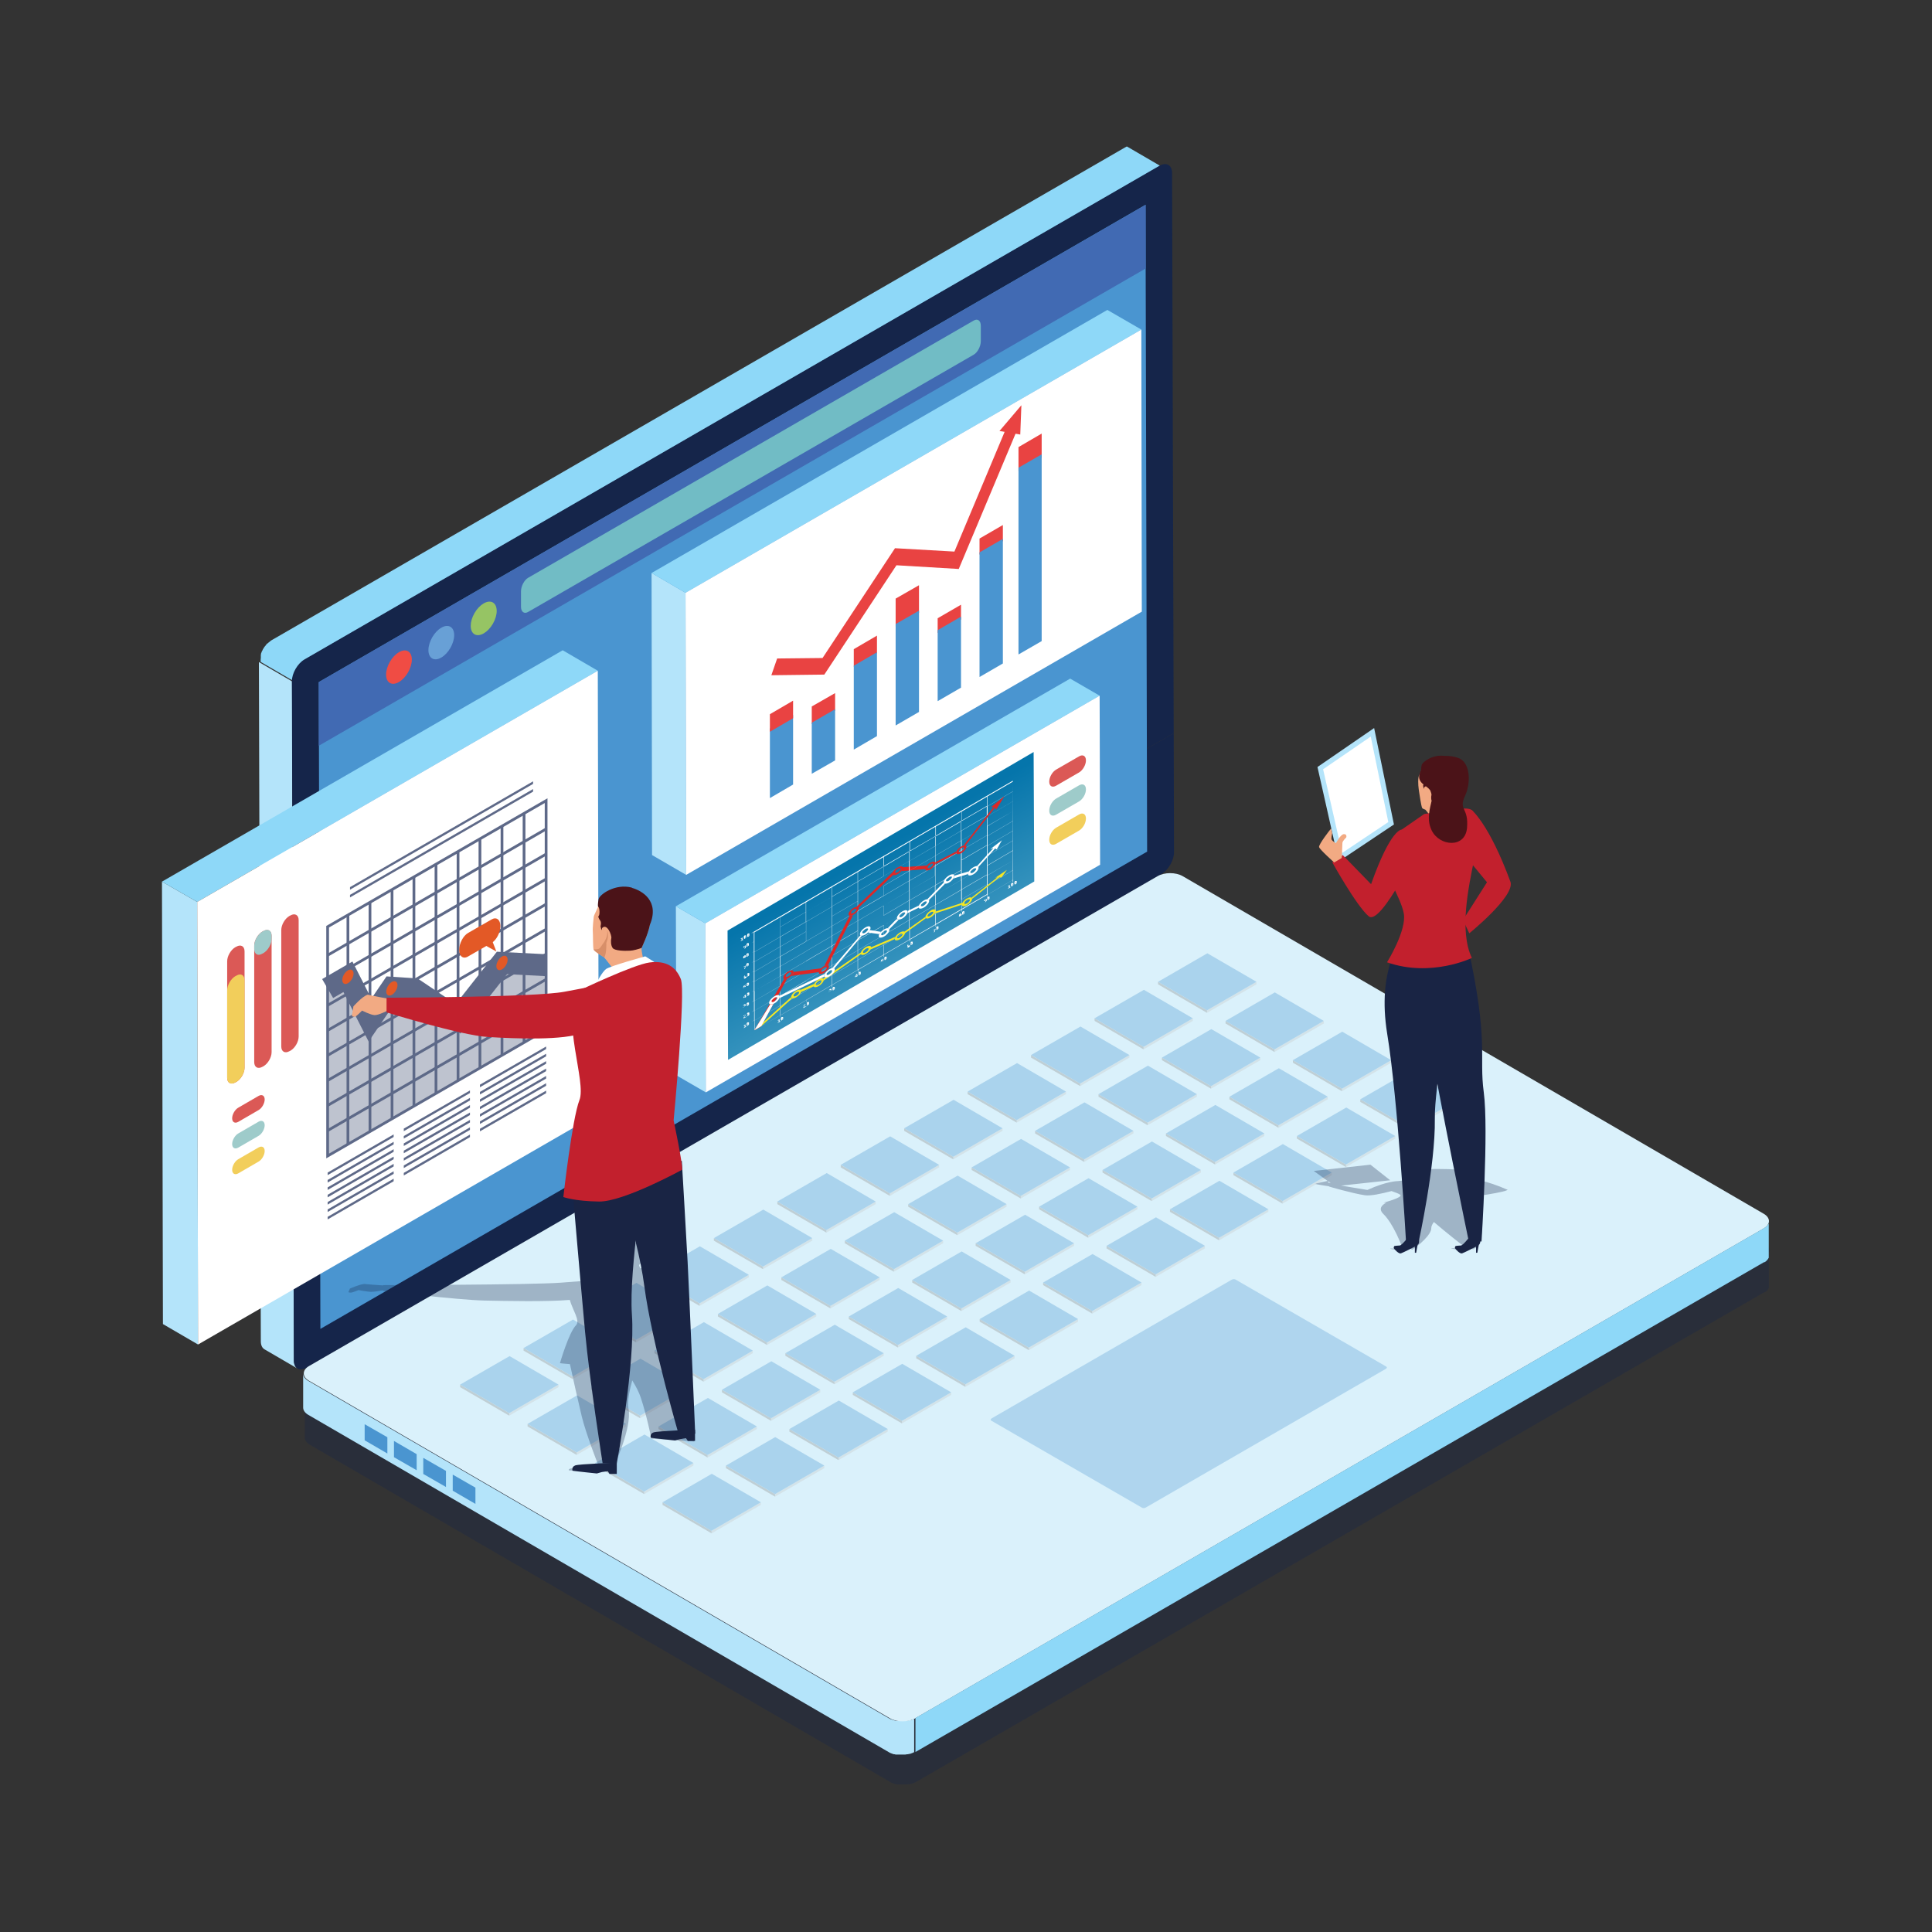 <?xml version="1.0" encoding="UTF-8"?>
<svg xmlns="http://www.w3.org/2000/svg" xmlns:xlink="http://www.w3.org/1999/xlink" id="Layer_1" viewBox="0 0 120 120">
  <rect x="0" y="0" width="120" height="120" fill="#333333" stroke="none"/>
  <defs>
    <style>.cls-1{stroke-width:1.36px;}.cls-1,.cls-2{fill:none;stroke:#5e6988;stroke-miterlimit:10;}.cls-3{fill:#e35926;}.cls-3,.cls-4,.cls-5,.cls-6,.cls-7,.cls-8,.cls-9,.cls-10,.cls-11,.cls-12,.cls-13,.cls-14,.cls-15,.cls-16,.cls-17,.cls-18,.cls-19,.cls-20,.cls-21,.cls-22,.cls-23,.cls-24,.cls-25,.cls-26,.cls-27,.cls-28,.cls-29,.cls-30,.cls-31,.cls-32,.cls-33,.cls-34{stroke-width:0px;}.cls-4,.cls-28{fill:#5e6988;}.cls-5{fill:#9ecbca;}.cls-6{fill:#416ab3;}.cls-35{isolation:isolate;}.cls-36{opacity:.33;}.cls-7{fill:#192444;}.cls-8,.cls-11,.cls-32{fill:#15254a;}.cls-8,.cls-31{opacity:.3;}.cls-9{fill:#f4e724;}.cls-9,.cls-19,.cls-22,.cls-30{fill-rule:evenodd;}.cls-10{fill:#e94342;}.cls-11{opacity:.31;}.cls-12{fill:#68a0d6;}.cls-13{fill:#daf1fb;}.cls-14{fill:#c2202d;}.cls-15{fill:#f04c44;}.cls-16,.cls-22{fill:#fff;}.cls-17,.cls-31{fill:#4a95d0;}.cls-18{fill:#f2aa83;}.cls-19{fill:url(#linear-gradient);}.cls-20{fill:#888;}.cls-21{fill:#8ed8f8;}.cls-23{fill:#4b1318;}.cls-24{fill:#d88f69;}.cls-2{stroke-width:.17px;}.cls-25{fill:#b4e4fa;}.cls-26{fill:#db5956;}.cls-27{fill:#c6c5c5;}.cls-28{opacity:.4;}.cls-29{fill:#71bcc5;}.cls-30{fill:#dd2726;}.cls-33{fill:#f2ce5b;}.cls-34{fill:#96c464;}</style>
    <linearGradient id="linear-gradient" x1="257.69" y1="776.17" x2="257.69" y2="769.75" gradientTransform="translate(-168.45 -707.29) rotate(-30) skewX(-30)" gradientUnits="userSpaceOnUse">
      <stop offset="0" stop-color="#3391bc"></stop>
      <stop offset="1" stop-color="#0575ab"></stop>
    </linearGradient>
  </defs>
  <path class="cls-11" d="m109.93,77.71s0,0,0,0c0-.16-.11-.33-.32-.45l-36.09-20.97c-.43-.25-1.13-.25-1.56,0l-52.71,30.43c-.23.13-.34.31-.32.49,0,0,0-.02,0-.03v2.11c0,.16.11.33.32.45l36.09,20.97s.05.03.08.04c0,0,.02,0,.03.01.02,0,.04.02.05.02,0,0,0,0,0,0,.04.01.08.03.12.04,0,0,0,0,.01,0,0,0,.02,0,.03,0,.02,0,.04.01.07.02,0,0,.01,0,.02,0,0,0,.02,0,.02,0,.02,0,.04,0,.06,0,0,0,.02,0,.03,0,0,0,.01,0,.02,0,.02,0,.04,0,.05,0,.01,0,.02,0,.03,0,0,0,.01,0,.02,0,.02,0,.04,0,.06,0,.01,0,.02,0,.03,0,0,0,.01,0,.02,0,.02,0,.04,0,.06,0,.01,0,.02,0,.03,0,0,0,.01,0,.02,0,.03,0,.05,0,.08,0,0,0,.02,0,.03,0,0,0,0,0,0,0,.04,0,.08-.01.12-.02,0,0,0,0,0,0,.01,0,.03,0,.04,0,.02,0,.03,0,.05-.01.02,0,.03,0,.05-.01.02,0,.03,0,.05-.01,0,0,0,0,0,0,0,0,.01,0,.02,0,.03-.01.06-.02.1-.04.01,0,.02,0,.03-.01.04-.02.07-.03.11-.05l52.69-30.42h0s.02,0,.02,0h0s0,0,0,0h.02s0-.01,0-.01c0,0,0,0,.01,0,0,0,.01,0,.02-.01.01,0,.02-.02.03-.02.01,0,.02-.02.03-.03,0,0,.02-.02.03-.02,0,0,0,0,.01-.01,0,0,0,0,.01-.01.01-.02.03-.03.04-.05,0,0,0,0,.01-.01,0,0,0,0,0,0,0-.01.02-.03.03-.04,0,0,0-.01.01-.02,0,0,0,0,0,0,0-.01.01-.02.02-.03,0,0,0-.01.01-.02,0,0,0,0,0,0,0-.01,0-.02,0-.03,0,0,0-.02,0-.02,0,0,0,0,0,0,0-.01,0-.02,0-.03,0,0,0-.02,0-.02h0s0-2.12,0-2.12Zm-54.43,30.97s-.04-.02-.06-.02c0,0-.02,0-.03-.01-.03-.01-.06-.03-.08-.04l-36.09-20.97,36.09,20.97c.05.03.11.06.17.08,0,0,0,0,0,0Zm.16.05s-.03,0-.04-.01c-.03,0-.07-.02-.1-.03.05.02.1.04.16.05,0,0-.01,0-.02,0Zm.22.04s-.03,0-.05,0c-.02,0-.04,0-.06,0-.02,0-.03,0-.05,0,0,0,0,0-.01,0,.06.01.12.02.18.03,0,0,0,0-.01,0Zm.21.01s-.03,0-.05,0c-.02,0-.04,0-.06,0-.02,0-.03,0-.05,0,0,0-.01,0-.02,0,.06,0,.12,0,.18.01,0,0,0,0,0,0Zm.22-.01s-.02,0-.04,0c-.03,0-.05,0-.08,0-.02,0-.03,0-.05,0,0,0-.02,0-.02,0,.06,0,.13,0,.19-.01,0,0,0,0,0,0Zm.17-.03s-.03,0-.05.01c-.03,0-.06,0-.1.01.06,0,.12-.02.18-.03-.01,0-.02,0-.03,0Zm.17-.05s-.02,0-.03,0c-.02,0-.03,0-.05.01-.02,0-.03,0-.05.01,0,0,0,0,0,0,.06-.01.11-.03.16-.05-.01,0-.02,0-.03.01Zm.13-.05s-.02,0-.03.01c0,0-.01,0-.02,0,.05-.02.11-.05.15-.07-.03.02-.07.04-.11.05Zm52.87-30.52s-.04.02-.06.04h0s.04-.02.06-.04c0,0,0,0,0,0Zm.07-.05s-.02.02-.03.03h0s.02-.02.04-.03c0,0,0,0,0,0Zm.05-.05s-.02.02-.02.02c0,0,0,0,0,0,0,0,.02-.02.02-.02h0Zm.04-.05s0,0,0,0c0,0,.01-.01.02-.02,0,0-.01.01-.02.02Z"></path>
  <path class="cls-25" d="m18.26,84.51l-.12-42.19-2.06-1.2.12,42.19c0,.25.09.42.23.5l2.06,1.2c-.14-.08-.23-.26-.23-.5Z"></path>
  <path class="cls-21" d="m69.96,9.11l-53.1,30.66s-.05.03-.07.05c0,0-.02.01-.02.02-.02.01-.03.02-.05.04,0,0-.02.01-.03.02-.01.01-.03.03-.04.04,0,0-.02.02-.03.02,0,0-.01,0-.02.01,0,0-.01.01-.02.02-.02.02-.04.04-.05.06,0,0-.01.01-.02.02,0,0,0,.01-.01.02-.01.01-.02.02-.03.04,0,0-.01.02-.02.02,0,0-.01.01-.02.02,0,0-.01.02-.02.03,0,0,0,.01-.01.02,0,.01-.02.02-.02.04,0,0-.01.02-.02.02,0,0,0,0,0,0-.01.02-.03.04-.04.07,0,0,0,0,0,0,0,0,0,0,0,.01,0,.02-.02.03-.03.05,0,0,0,.01-.01.02,0,0,0,.02-.01.02,0,0,0,.01-.01.02,0,.02-.02.04-.02.05,0,0,0,0,0,.01,0,0,0,0,0,0-.01.02-.02.05-.03.07,0,0,0,0,0,.01,0,0,0,.02,0,.03,0,.01,0,.02-.01.04,0,0,0,.02,0,.03,0,.01,0,.02,0,.03,0,0,0,.01,0,.02,0,.01,0,.02,0,.03,0,.01,0,.03,0,.04,0,0,0,0,0,.01,0,0,0,.02,0,.03,0,.02,0,.04-.01.06,0,0,0,.01,0,.02,0,0,0,.01,0,.02,0,.05,0,.09,0,.14l2.06,1.2s0-.09,0-.14c0-.01,0-.02,0-.03,0-.02,0-.04.01-.06,0-.01,0-.03,0-.04,0-.01,0-.03,0-.04,0-.02,0-.04.01-.06,0-.01,0-.02,0-.03,0-.02.01-.04.02-.06,0,0,0-.02,0-.03.01-.03.02-.06.03-.09,0,0,0,0,0-.01.01-.03.02-.05.04-.07,0,0,0-.02.01-.02.01-.02.03-.05.04-.07,0,0,0,0,0-.01.02-.03.03-.05.05-.08,0,0,.01-.02.02-.02.01-.02.03-.04.04-.06,0-.01.01-.02.02-.03.01-.02.02-.03.04-.05.01-.01.02-.03.03-.04,0-.01.02-.02.03-.03.02-.02.03-.04.05-.06.01-.01.02-.02.03-.03,0,0,.02-.02.03-.02.01-.01.03-.03.04-.04,0,0,.02-.01.03-.02.02-.01.03-.03.05-.04,0,0,.02-.01.02-.02.02-.02.05-.03.07-.05l53.1-30.66-2.06-1.2Z"></path>
  <path class="cls-32" d="m72.8,10.75c0-.5-.36-.7-.79-.45l-53.1,30.66c-.43.25-.78.86-.78,1.35l.1,34.79,54.67-31.56-.1-34.79Z"></path>
  <path class="cls-32" d="m19.04,84.95l53.1-30.66c.43-.25.78-.86.78-1.35l-.02-7.4-54.67,31.56.02,7.4c0,.5.36.7.79.45Z"></path>
  <path class="cls-17" d="m71.25,52.89l-.1-40.17-51.34,29.64s-.01.02-.01.02l.1,40.16,51.36-29.65Z"></path>
  <path class="cls-6" d="m71.16,16.67v-3.95s-51.35,29.64-51.35,29.64c0,0-.01.02-.01.02v3.94s51.37-29.65,51.37-29.65Z"></path>
  <path class="cls-25" d="m56.84,106.73s-.07.04-.11.05c-.01,0-.02,0-.03.01-.03.01-.06.02-.1.04,0,0-.02,0-.03,0-.02,0-.03,0-.05.01-.02,0-.03,0-.05.01-.02,0-.03,0-.05.01-.02,0-.03,0-.05,0-.04,0-.08.01-.12.02-.01,0-.02,0-.04,0-.03,0-.05,0-.08,0-.02,0-.03,0-.05,0-.02,0-.04,0-.06,0-.02,0-.03,0-.05,0-.02,0-.04,0-.06,0-.02,0-.03,0-.05,0-.02,0-.04,0-.06,0-.02,0-.03,0-.05,0-.02,0-.04,0-.06,0-.02,0-.03,0-.05,0-.02,0-.04-.01-.07-.02-.01,0-.03,0-.04-.01-.04-.01-.08-.02-.12-.04-.02,0-.04-.02-.06-.02,0,0-.02,0-.03-.01-.03-.01-.06-.03-.08-.04l-36.09-20.97c-.21-.12-.32-.29-.32-.45v2.11c0,.16.11.33.32.45h0l36.09,20.97s.05.03.08.04c0,0,.02,0,.03.01.02,0,.04.02.05.02,0,0,0,0,0,0,.04.01.08.03.12.04,0,0,0,0,.01,0,0,0,.02,0,.03,0,.02,0,.04.01.07.02,0,0,.01,0,.02,0,0,0,.02,0,.02,0,.02,0,.04,0,.06,0,0,0,.02,0,.03,0,0,0,.01,0,.02,0,.02,0,.04,0,.05,0,.01,0,.02,0,.03,0,0,0,.01,0,.02,0,.02,0,.04,0,.06,0,.01,0,.02,0,.03,0,0,0,.01,0,.02,0,.02,0,.04,0,.06,0,.01,0,.02,0,.03,0,0,0,0,0,.02,0,.03,0,.05,0,.08,0,0,0,.02,0,.03,0,0,0,0,0,0,0,.04,0,.08-.01.12-.02,0,0,0,0,0,0,.01,0,.03,0,.04,0,.02,0,.03,0,.05-.01.02,0,.03,0,.05-.01.02,0,.03,0,.05-.01,0,0,0,0,0,0,0,0,.01,0,.02,0,.03-.01.06-.02.1-.04.01,0,.02,0,.03-.01.04-.02.07-.03.11-.05v-2.11Z"></path>
  <path class="cls-13" d="m71.9,54.42c.43-.25,1.13-.25,1.56,0l36.09,20.97c.43.25.43.66,0,.91l-52.71,30.43c-.43.25-1.13.25-1.56,0l-36.09-20.97c-.43-.25-.43-.66,0-.91l52.71-30.43Z"></path>
  <path class="cls-13" d="m56.04,105.26l-34.33-19.95,50.95-29.42s.01,0,.02,0c0,0,0,0,.01,0l34.33,19.95-50.95,29.42s0,0-.02,0c0,0,0,0-.01,0Z"></path>
  <g class="cls-36">
    <g class="cls-35">
      <polygon class="cls-27" points="78.04 60.98 78.04 61.14 74.97 62.91 74.97 62.75 78.04 60.98"></polygon>
      <polygon class="cls-20" points="74.97 62.75 74.97 62.91 71.93 61.14 71.93 60.98 74.97 62.75"></polygon>
      <polygon class="cls-17" points="74.99 59.21 78.04 60.98 74.97 62.75 71.93 60.98 74.99 59.21"></polygon>
    </g>
    <g class="cls-35">
      <polygon class="cls-27" points="74.09 63.25 74.09 63.41 71.03 65.18 71.03 65.02 74.09 63.25"></polygon>
      <polygon class="cls-20" points="71.03 65.02 71.03 65.18 67.99 63.41 67.98 63.25 71.03 65.02"></polygon>
      <polygon class="cls-17" points="71.05 61.48 74.09 63.25 71.03 65.02 67.98 63.25 71.05 61.48"></polygon>
    </g>
    <g class="cls-35">
      <polygon class="cls-27" points="70.15 65.53 70.15 65.69 67.09 67.46 67.09 67.3 70.15 65.53"></polygon>
      <polygon class="cls-20" points="67.09 67.3 67.09 67.46 64.04 65.69 64.04 65.53 67.09 67.3"></polygon>
      <polygon class="cls-17" points="67.11 63.76 70.15 65.53 67.09 67.3 64.04 65.53 67.11 63.76"></polygon>
    </g>
    <g class="cls-35">
      <polygon class="cls-27" points="66.21 67.8 66.21 67.96 63.15 69.73 63.15 69.57 66.21 67.8"></polygon>
      <polygon class="cls-20" points="63.15 69.57 63.15 69.73 60.1 67.96 60.1 67.8 63.15 69.57"></polygon>
      <polygon class="cls-17" points="63.17 66.03 66.21 67.8 63.15 69.57 60.1 67.8 63.17 66.03"></polygon>
    </g>
    <g class="cls-35">
      <polygon class="cls-27" points="62.27 70.08 62.27 70.24 59.21 72.01 59.21 71.85 62.27 70.08"></polygon>
      <polygon class="cls-20" points="59.21 71.85 59.21 72.01 56.16 70.24 56.16 70.08 59.21 71.85"></polygon>
      <polygon class="cls-17" points="59.23 68.31 62.27 70.08 59.21 71.85 56.16 70.08 59.23 68.31"></polygon>
    </g>
    <g class="cls-35">
      <polygon class="cls-27" points="58.33 72.35 58.33 72.51 55.27 74.28 55.27 74.12 58.33 72.35"></polygon>
      <polygon class="cls-20" points="55.27 74.12 55.27 74.28 52.22 72.51 52.22 72.35 55.27 74.12"></polygon>
      <polygon class="cls-17" points="55.29 70.58 58.33 72.35 55.27 74.12 52.22 72.35 55.29 70.58"></polygon>
    </g>
    <g class="cls-35">
      <polygon class="cls-27" points="54.39 74.63 54.39 74.79 51.33 76.56 51.33 76.4 54.39 74.63"></polygon>
      <polygon class="cls-20" points="51.33 76.4 51.33 76.56 48.28 74.79 48.28 74.63 51.33 76.4"></polygon>
      <polygon class="cls-17" points="51.35 72.86 54.39 74.63 51.33 76.4 48.28 74.63 51.35 72.86"></polygon>
    </g>
    <g class="cls-35">
      <polygon class="cls-27" points="50.45 76.9 50.45 77.06 47.39 78.83 47.39 78.67 50.45 76.9"></polygon>
      <polygon class="cls-20" points="47.39 78.67 47.39 78.83 44.34 77.06 44.34 76.9 47.39 78.67"></polygon>
      <polygon class="cls-17" points="47.41 75.13 50.45 76.9 47.39 78.67 44.34 76.9 47.41 75.13"></polygon>
    </g>
    <g class="cls-35">
      <polygon class="cls-27" points="46.51 79.18 46.51 79.34 43.45 81.11 43.45 80.95 46.51 79.18"></polygon>
      <polygon class="cls-20" points="43.45 80.95 43.45 81.11 40.4 79.34 40.4 79.18 43.45 80.95"></polygon>
      <polygon class="cls-17" points="43.47 77.41 46.51 79.18 43.45 80.95 40.4 79.18 43.47 77.41"></polygon>
    </g>
    <g class="cls-35">
      <polygon class="cls-27" points="42.57 81.45 42.57 81.61 39.51 83.38 39.51 83.22 42.57 81.45"></polygon>
      <polygon class="cls-20" points="39.51 83.22 39.51 83.38 36.46 81.61 36.46 81.45 39.51 83.22"></polygon>
      <polygon class="cls-17" points="39.53 79.68 42.57 81.45 39.51 83.22 36.46 81.45 39.53 79.68"></polygon>
    </g>
    <g class="cls-35">
      <polygon class="cls-27" points="38.63 83.73 38.63 83.89 35.57 85.66 35.57 85.5 38.63 83.73"></polygon>
      <polygon class="cls-20" points="35.57 85.5 35.57 85.66 32.52 83.89 32.52 83.73 35.57 85.5"></polygon>
      <polygon class="cls-17" points="35.59 81.96 38.63 83.73 35.57 85.5 32.52 83.73 35.59 81.96"></polygon>
    </g>
    <g class="cls-35">
      <polygon class="cls-27" points="34.69 86 34.69 86.16 31.63 87.93 31.63 87.77 34.69 86"></polygon>
      <polygon class="cls-20" points="31.63 87.77 31.63 87.93 28.58 86.16 28.58 86 31.63 87.77"></polygon>
      <polygon class="cls-17" points="31.65 84.23 34.69 86 31.63 87.77 28.58 86 31.65 84.23"></polygon>
    </g>
    <g class="cls-35">
      <polygon class="cls-27" points="82.22 63.41 82.23 63.57 79.16 65.34 79.16 65.18 82.22 63.41"></polygon>
      <polygon class="cls-20" points="79.16 65.18 79.16 65.34 76.12 63.57 76.12 63.41 79.16 65.18"></polygon>
      <polygon class="cls-17" points="79.18 61.64 82.22 63.41 79.16 65.18 76.12 63.41 79.18 61.64"></polygon>
    </g>
    <g class="cls-35">
      <polygon class="cls-27" points="78.28 65.69 78.28 65.85 75.22 67.62 75.22 67.46 78.28 65.69"></polygon>
      <polygon class="cls-20" points="75.22 67.46 75.22 67.62 72.17 65.85 72.17 65.69 75.22 67.46"></polygon>
      <polygon class="cls-17" points="75.24 63.92 78.28 65.69 75.22 67.46 72.17 65.69 75.24 63.92"></polygon>
    </g>
    <g class="cls-35">
      <polygon class="cls-27" points="74.34 67.96 74.34 68.12 71.28 69.89 71.28 69.73 74.34 67.96"></polygon>
      <polygon class="cls-20" points="71.28 69.73 71.28 69.89 68.23 68.12 68.23 67.96 71.28 69.73"></polygon>
      <polygon class="cls-17" points="71.3 66.19 74.34 67.96 71.28 69.73 68.23 67.96 71.3 66.19"></polygon>
    </g>
    <g class="cls-35">
      <polygon class="cls-27" points="70.4 70.24 70.4 70.4 67.34 72.17 67.34 72.01 70.4 70.24"></polygon>
      <polygon class="cls-20" points="67.34 72.01 67.34 72.17 64.29 70.4 64.29 70.24 67.34 72.01"></polygon>
      <polygon class="cls-17" points="67.36 68.47 70.4 70.24 67.34 72.01 64.29 70.24 67.36 68.47"></polygon>
    </g>
    <g class="cls-35">
      <polygon class="cls-27" points="66.46 72.51 66.46 72.67 63.4 74.44 63.4 74.28 66.46 72.51"></polygon>
      <polygon class="cls-20" points="63.4 74.28 63.4 74.44 60.35 72.67 60.35 72.51 63.4 74.28"></polygon>
      <polygon class="cls-17" points="63.42 70.74 66.46 72.51 63.4 74.28 60.35 72.51 63.42 70.74"></polygon>
    </g>
    <g class="cls-35">
      <polygon class="cls-27" points="62.52 74.79 62.52 74.95 59.46 76.72 59.46 76.56 62.52 74.79"></polygon>
      <polygon class="cls-20" points="59.46 76.56 59.46 76.72 56.41 74.95 56.41 74.79 59.46 76.56"></polygon>
      <polygon class="cls-17" points="59.48 73.02 62.52 74.79 59.46 76.56 56.41 74.79 59.48 73.02"></polygon>
    </g>
    <g class="cls-35">
      <polygon class="cls-27" points="58.58 77.06 58.58 77.22 55.52 78.99 55.52 78.83 58.58 77.06"></polygon>
      <polygon class="cls-20" points="55.52 78.83 55.52 78.99 52.47 77.22 52.47 77.06 55.52 78.83"></polygon>
      <polygon class="cls-17" points="55.54 75.29 58.58 77.06 55.52 78.83 52.47 77.06 55.54 75.29"></polygon>
    </g>
    <g class="cls-35">
      <polygon class="cls-27" points="54.64 79.34 54.64 79.5 51.58 81.27 51.58 81.11 54.64 79.34"></polygon>
      <polygon class="cls-20" points="51.58 81.11 51.58 81.27 48.53 79.5 48.53 79.34 51.58 81.11"></polygon>
      <polygon class="cls-17" points="51.6 77.57 54.64 79.34 51.58 81.11 48.53 79.34 51.6 77.57"></polygon>
    </g>
    <g class="cls-35">
      <polygon class="cls-27" points="50.7 81.61 50.7 81.77 47.64 83.54 47.64 83.38 50.7 81.61"></polygon>
      <polygon class="cls-20" points="47.64 83.38 47.64 83.54 44.59 81.77 44.59 81.61 47.64 83.38"></polygon>
      <polygon class="cls-17" points="47.66 79.84 50.7 81.61 47.64 83.38 44.59 81.61 47.66 79.84"></polygon>
    </g>
    <g class="cls-35">
      <polygon class="cls-27" points="46.76 83.89 46.76 84.05 43.7 85.82 43.7 85.66 46.76 83.89"></polygon>
      <polygon class="cls-20" points="43.7 85.66 43.7 85.82 40.65 84.05 40.65 83.89 43.7 85.66"></polygon>
      <polygon class="cls-17" points="43.72 82.12 46.76 83.89 43.7 85.66 40.65 83.89 43.72 82.12"></polygon>
    </g>
    <g class="cls-35">
      <polygon class="cls-27" points="42.82 86.16 42.82 86.32 39.76 88.09 39.76 87.93 42.82 86.16"></polygon>
      <polygon class="cls-20" points="39.76 87.93 39.76 88.09 36.71 86.32 36.71 86.16 39.76 87.93"></polygon>
      <polygon class="cls-17" points="39.78 84.39 42.82 86.16 39.76 87.93 36.71 86.16 39.78 84.39"></polygon>
    </g>
    <g class="cls-35">
      <polygon class="cls-27" points="38.88 88.44 38.88 88.6 35.82 90.37 35.82 90.21 38.88 88.44"></polygon>
      <polygon class="cls-20" points="35.82 90.21 35.82 90.37 32.77 88.6 32.77 88.44 35.82 90.21"></polygon>
      <polygon class="cls-17" points="35.84 86.67 38.88 88.44 35.82 90.21 32.77 88.44 35.84 86.67"></polygon>
    </g>
    <g class="cls-35">
      <polygon class="cls-27" points="86.41 65.85 86.41 66.01 83.35 67.78 83.35 67.62 86.41 65.85"></polygon>
      <polygon class="cls-20" points="83.35 67.62 83.35 67.78 80.31 66.01 80.3 65.85 83.35 67.62"></polygon>
      <polygon class="cls-17" points="83.37 64.08 86.41 65.85 83.35 67.62 80.3 65.85 83.37 64.08"></polygon>
    </g>
    <g class="cls-35">
      <polygon class="cls-27" points="82.47 68.12 82.47 68.28 79.41 70.05 79.41 69.89 82.47 68.12"></polygon>
      <polygon class="cls-20" points="79.41 69.89 79.41 70.05 76.36 68.28 76.36 68.12 79.41 69.89"></polygon>
      <polygon class="cls-17" points="79.43 66.35 82.47 68.12 79.41 69.89 76.36 68.12 79.43 66.35"></polygon>
    </g>
    <g class="cls-35">
      <polygon class="cls-27" points="78.53 70.4 78.53 70.56 75.47 72.33 75.47 72.17 78.53 70.4"></polygon>
      <polygon class="cls-20" points="75.47 72.17 75.47 72.33 72.42 70.56 72.42 70.4 75.47 72.17"></polygon>
      <polygon class="cls-17" points="75.49 68.63 78.53 70.4 75.47 72.17 72.42 70.4 75.49 68.63"></polygon>
    </g>
    <g class="cls-35">
      <polygon class="cls-27" points="74.59 72.67 74.59 72.83 71.53 74.6 71.53 74.44 74.59 72.67"></polygon>
      <polygon class="cls-20" points="71.53 74.44 71.53 74.6 68.48 72.83 68.48 72.67 71.53 74.44"></polygon>
      <polygon class="cls-17" points="71.55 70.9 74.59 72.67 71.53 74.44 68.48 72.67 71.55 70.9"></polygon>
    </g>
    <g class="cls-35">
      <polygon class="cls-27" points="70.65 74.95 70.65 75.11 67.59 76.88 67.59 76.72 70.65 74.95"></polygon>
      <polygon class="cls-20" points="67.59 76.72 67.59 76.88 64.54 75.11 64.54 74.95 67.59 76.72"></polygon>
      <polygon class="cls-17" points="67.61 73.18 70.65 74.95 67.59 76.72 64.54 74.95 67.61 73.18"></polygon>
    </g>
    <g class="cls-35">
      <polygon class="cls-27" points="66.71 77.22 66.71 77.38 63.65 79.15 63.65 78.99 66.71 77.22"></polygon>
      <polygon class="cls-20" points="63.65 78.99 63.65 79.15 60.6 77.38 60.6 77.22 63.65 78.99"></polygon>
      <polygon class="cls-17" points="63.67 75.45 66.71 77.22 63.65 78.99 60.6 77.22 63.67 75.45"></polygon>
    </g>
    <g class="cls-35">
      <polygon class="cls-27" points="62.77 79.5 62.77 79.66 59.71 81.43 59.71 81.27 62.77 79.5"></polygon>
      <polygon class="cls-20" points="59.71 81.27 59.71 81.43 56.66 79.66 56.66 79.5 59.71 81.27"></polygon>
      <polygon class="cls-17" points="59.73 77.73 62.77 79.5 59.71 81.27 56.66 79.5 59.73 77.73"></polygon>
    </g>
    <g class="cls-35">
      <polygon class="cls-27" points="58.83 81.77 58.83 81.93 55.77 83.7 55.77 83.54 58.83 81.77"></polygon>
      <polygon class="cls-20" points="55.77 83.54 55.77 83.7 52.72 81.93 52.72 81.77 55.77 83.54"></polygon>
      <polygon class="cls-17" points="55.79 80 58.83 81.77 55.77 83.54 52.72 81.77 55.79 80"></polygon>
    </g>
    <g class="cls-35">
      <polygon class="cls-27" points="54.89 84.05 54.89 84.21 51.83 85.98 51.83 85.82 54.89 84.05"></polygon>
      <polygon class="cls-20" points="51.83 85.82 51.83 85.98 48.78 84.21 48.78 84.05 51.83 85.82"></polygon>
      <polygon class="cls-17" points="51.85 82.28 54.89 84.05 51.83 85.82 48.78 84.05 51.85 82.28"></polygon>
    </g>
    <g class="cls-35">
      <polygon class="cls-27" points="50.95 86.32 50.95 86.48 47.89 88.25 47.89 88.09 50.95 86.32"></polygon>
      <polygon class="cls-20" points="47.89 88.09 47.89 88.25 44.84 86.48 44.84 86.32 47.89 88.09"></polygon>
      <polygon class="cls-17" points="47.91 84.55 50.95 86.32 47.89 88.09 44.84 86.32 47.91 84.55"></polygon>
    </g>
    <g class="cls-35">
      <polygon class="cls-27" points="47.01 88.6 47.01 88.76 43.95 90.53 43.95 90.37 47.01 88.6"></polygon>
      <polygon class="cls-20" points="43.95 90.37 43.95 90.53 40.9 88.76 40.9 88.6 43.95 90.37"></polygon>
      <polygon class="cls-17" points="43.97 86.83 47.01 88.6 43.95 90.37 40.9 88.6 43.97 86.83"></polygon>
    </g>
    <g class="cls-35">
      <polygon class="cls-27" points="43.07 90.87 43.07 91.03 40.01 92.8 40.01 92.64 43.07 90.87"></polygon>
      <polygon class="cls-20" points="40.01 92.64 40.01 92.8 36.96 91.03 36.96 90.87 40.01 92.64"></polygon>
      <polygon class="cls-17" points="40.03 89.1 43.07 90.87 40.01 92.64 36.96 90.87 40.03 89.1"></polygon>
    </g>
    <g class="cls-35">
      <polygon class="cls-27" points="90.6 68.28 90.6 68.44 87.54 70.21 87.54 70.05 90.6 68.28"></polygon>
      <polygon class="cls-20" points="87.54 70.05 87.54 70.21 84.49 68.44 84.49 68.28 87.54 70.05"></polygon>
      <polygon class="cls-17" points="87.56 66.51 90.6 68.28 87.54 70.05 84.49 68.28 87.56 66.51"></polygon>
    </g>
    <g class="cls-35">
      <polygon class="cls-27" points="86.66 70.56 86.66 70.72 83.6 72.49 83.6 72.33 86.66 70.56"></polygon>
      <polygon class="cls-20" points="83.6 72.33 83.6 72.49 80.55 70.72 80.55 70.56 83.6 72.33"></polygon>
      <polygon class="cls-17" points="83.62 68.79 86.66 70.56 83.6 72.33 80.55 70.56 83.62 68.79"></polygon>
    </g>
    <g class="cls-35">
      <polygon class="cls-27" points="82.72 72.83 82.72 72.99 79.66 74.76 79.66 74.6 82.72 72.83"></polygon>
      <polygon class="cls-20" points="79.66 74.6 79.66 74.76 76.61 72.99 76.61 72.83 79.66 74.6"></polygon>
      <polygon class="cls-17" points="79.68 71.06 82.72 72.83 79.66 74.6 76.61 72.83 79.68 71.06"></polygon>
    </g>
    <g class="cls-35">
      <polygon class="cls-27" points="78.78 75.11 78.78 75.27 75.72 77.04 75.72 76.88 78.78 75.11"></polygon>
      <polygon class="cls-20" points="75.72 76.88 75.72 77.04 72.67 75.27 72.67 75.11 75.72 76.88"></polygon>
      <polygon class="cls-17" points="75.74 73.34 78.78 75.11 75.72 76.88 72.67 75.11 75.74 73.34"></polygon>
    </g>
    <g class="cls-35">
      <polygon class="cls-27" points="74.84 77.38 74.84 77.54 71.78 79.31 71.78 79.15 74.84 77.38"></polygon>
      <polygon class="cls-20" points="71.78 79.15 71.78 79.31 68.73 77.54 68.73 77.38 71.78 79.15"></polygon>
      <polygon class="cls-17" points="71.8 75.61 74.84 77.38 71.78 79.15 68.73 77.38 71.8 75.61"></polygon>
    </g>
    <g class="cls-35">
      <polygon class="cls-27" points="70.9 79.66 70.9 79.82 67.84 81.59 67.84 81.43 70.9 79.66"></polygon>
      <polygon class="cls-20" points="67.84 81.43 67.84 81.59 64.79 79.82 64.79 79.66 67.84 81.43"></polygon>
      <polygon class="cls-17" points="67.86 77.89 70.9 79.66 67.84 81.43 64.79 79.66 67.86 77.89"></polygon>
    </g>
    <g class="cls-35">
      <polygon class="cls-27" points="66.96 81.93 66.96 82.09 63.9 83.86 63.9 83.7 66.96 81.93"></polygon>
      <polygon class="cls-20" points="63.9 83.7 63.9 83.86 60.85 82.09 60.85 81.93 63.9 83.7"></polygon>
      <polygon class="cls-17" points="63.92 80.16 66.96 81.93 63.9 83.7 60.85 81.93 63.92 80.16"></polygon>
    </g>
    <g class="cls-35">
      <polygon class="cls-27" points="63.02 84.21 63.02 84.37 59.96 86.14 59.96 85.98 63.02 84.21"></polygon>
      <polygon class="cls-20" points="59.96 85.98 59.96 86.14 56.91 84.37 56.91 84.21 59.96 85.98"></polygon>
      <polygon class="cls-17" points="59.98 82.44 63.02 84.21 59.96 85.98 56.91 84.21 59.98 82.44"></polygon>
    </g>
    <g class="cls-35">
      <polygon class="cls-27" points="59.08 86.48 59.08 86.64 56.02 88.41 56.02 88.25 59.08 86.48"></polygon>
      <polygon class="cls-20" points="56.02 88.25 56.02 88.41 52.97 86.64 52.97 86.48 56.02 88.25"></polygon>
      <polygon class="cls-17" points="56.04 84.71 59.08 86.48 56.02 88.25 52.97 86.48 56.04 84.71"></polygon>
    </g>
    <g class="cls-35">
      <polygon class="cls-27" points="55.14 88.76 55.14 88.92 52.08 90.69 52.08 90.53 55.14 88.76"></polygon>
      <polygon class="cls-20" points="52.08 90.53 52.08 90.69 49.03 88.92 49.03 88.76 52.08 90.53"></polygon>
      <polygon class="cls-17" points="52.1 86.99 55.14 88.76 52.08 90.53 49.03 88.76 52.1 86.99"></polygon>
    </g>
    <g class="cls-35">
      <polygon class="cls-27" points="51.2 91.03 51.2 91.19 48.14 92.96 48.14 92.8 51.2 91.03"></polygon>
      <polygon class="cls-20" points="48.14 92.8 48.14 92.96 45.09 91.19 45.09 91.03 48.14 92.8"></polygon>
      <polygon class="cls-17" points="48.15 89.26 51.2 91.03 48.14 92.8 45.09 91.03 48.15 89.26"></polygon>
    </g>
    <g class="cls-35">
      <polygon class="cls-27" points="47.26 93.31 47.26 93.47 44.2 95.24 44.19 95.08 47.26 93.31"></polygon>
      <polygon class="cls-20" points="44.19 95.08 44.2 95.24 41.15 93.47 41.15 93.31 44.19 95.08"></polygon>
      <polygon class="cls-17" points="44.21 91.54 47.26 93.31 44.19 95.08 41.15 93.31 44.21 91.54"></polygon>
    </g>
  </g>
  <path class="cls-31" d="m86.08,85.02l-14.92,8.62c-.07.04-.18.04-.24,0l-9.35-5.4c-.06-.03-.05-.1.02-.14l14.92-8.62c.07-.04.18-.04.24,0l9.35,5.4c.06.03.05.1-.02.14Z"></path>
  <path class="cls-21" d="m109.87,75.84s0,.02,0,.03c0,.01,0,.02,0,.03,0,0,0,.02,0,.03,0,.01,0,.02,0,.03,0,0,0,.02-.01.03,0,.01,0,.02-.02.03,0,0,0,.02-.01.02,0,.01-.02.03-.03.04,0,0-.01.01-.02.02-.01.02-.03.03-.04.05,0,0-.02.02-.02.02,0,0-.02.02-.03.02-.01,0-.02.02-.03.03-.01,0-.02.02-.03.02-.02.01-.04.02-.06.04h0s-52.71,30.43-52.71,30.43v2.11s52.7-30.42,52.7-30.42h0s.02,0,.02,0h0s0,0,0,0c0,0,0,0,0,0h.02s0-.01,0-.01c0,0,0,0,.01,0,0,0,.01,0,.02-.01.01,0,.02-.02.03-.02.01,0,.02-.02.03-.03,0,0,.02-.02.03-.02,0,0,0,0,.01-.01,0,0,0,0,.01-.01.01-.02.03-.03.04-.05,0,0,0,0,.01-.01,0,0,0,0,0,0,0-.01.02-.03.03-.04,0,0,0-.01.01-.02,0,0,0,0,0,0,0-.01.01-.02.02-.03,0,0,0-.01.01-.02,0,0,0,0,0,0,0-.01,0-.02,0-.03,0,0,0-.02,0-.02,0,0,0,0,0,0,0-.01,0-.02,0-.03,0,0,0-.02,0-.02h0s0-2.12,0-2.12Z"></path>
  <path class="cls-15" d="m23.98,41.9c0-.51.36-1.14.8-1.39.44-.26.8-.05.8.46s-.36,1.14-.8,1.39c-.44.26-.8.05-.8-.46Z"></path>
  <path class="cls-12" d="m26.61,40.38c0-.51.36-1.14.8-1.39.44-.26.8-.05.8.46s-.36,1.14-.8,1.39c-.44.26-.8.05-.8-.46Z"></path>
  <ellipse class="cls-34" cx="30.04" cy="38.41" rx="1.14" ry=".66" transform="translate(-18.24 45.22) rotate(-60)"></ellipse>
  <path class="cls-29" d="m60.48,22.03l-27.68,15.98c-.24.14-.44,0-.44-.33v-.95c0-.32.2-.7.44-.84l27.68-15.98c.24-.14.44,0,.44.33v.95c0,.32-.2.7-.44.84Z"></path>
  <polygon class="cls-17" points="24.06 90.28 22.65 89.46 22.65 88.46 24.06 89.27 24.06 90.28"></polygon>
  <polygon class="cls-17" points="25.88 91.32 24.47 90.51 24.47 89.5 25.88 90.32 25.88 91.32"></polygon>
  <polygon class="cls-17" points="27.7 92.36 26.29 91.55 26.29 90.55 27.7 91.36 27.7 92.36"></polygon>
  <polygon class="cls-17" points="29.53 93.41 28.12 92.59 28.12 91.59 29.53 92.4 29.53 93.41"></polygon>
  <g class="cls-35">
    <polygon class="cls-25" points="12.3 83.51 10.12 82.24 10.06 54.76 12.25 56.02 12.3 83.51"></polygon>
    <polygon class="cls-21" points="12.25 56.02 10.06 54.76 34.95 40.39 37.13 41.66 12.25 56.02"></polygon>
    <polygon class="cls-16" points="37.13 41.66 37.19 69.14 12.3 83.51 12.25 56.02 37.13 41.66"></polygon>
  </g>
  <path class="cls-26" d="m16.44,68.29c0,.24-.17.54-.38.66l-1.26.73c-.21.12-.38.02-.38-.22h0c0-.24.17-.54.38-.66l1.26-.73c.21-.12.38-.02.38.22h0Z"></path>
  <path class="cls-5" d="m16.44,69.89c0,.24-.17.54-.38.66l-1.26.73c-.21.12-.38.02-.38-.22h0c0-.24.17-.54.38-.66l1.26-.73c.21-.12.38-.02.38.22h0Z"></path>
  <path class="cls-33" d="m16.44,71.49c0,.24-.17.54-.38.66l-1.26.73c-.21.12-.38.02-.38-.22h0c0-.24.17-.54.38-.66l1.26-.73c.21-.12.38-.02.38.22h0Z"></path>
  <path class="cls-26" d="m15.19,66.32c0,.33-.23.72-.51.88l-.06.03c-.28.16-.51.03-.51-.29v-7.23c0-.33.23-.72.51-.88l.06-.03c.28-.16.51-.03.51.29v7.23Z"></path>
  <path class="cls-33" d="m14.68,60.6l-.06.03c-.28.16-.51.56-.51.88v5.43c0,.33.23.46.51.29l.06-.03c.28-.16.51-.56.51-.88v-5.43c0-.33-.23-.46-.51-.29Z"></path>
  <path class="cls-26" d="m16.87,65.35c0,.33-.23.72-.51.88l-.06.03c-.28.16-.51.03-.51-.29v-7.23c0-.33.23-.72.51-.88l.06-.03c.28-.16.51-.03.51.29v7.23Z"></path>
  <path class="cls-5" d="m16.36,57.83l-.06.03c-.28.16-.51.56-.51.88v.2c0,.33.23.46.51.29l.06-.03c.28-.16.51-.56.51-.88v-.2c0-.33-.23-.46-.51-.29Z"></path>
  <path class="cls-26" d="m18.55,64.38c0,.33-.23.72-.51.88l-.06.03c-.28.16-.51.03-.51-.29v-7.23c0-.33.23-.72.51-.88l.06-.03c.28-.16.51-.03.51.29v7.23Z"></path>
  <polygon class="cls-2" points="20.35 71.8 33.92 63.96 33.92 49.73 20.35 57.56 20.35 71.8"></polygon>
  <line class="cls-2" x1="33.92" y1="51.49" x2="20.35" y2="59.33"></line>
  <line class="cls-2" x1="33.92" y1="53.05" x2="20.35" y2="60.89"></line>
  <line class="cls-2" x1="33.92" y1="54.6" x2="20.35" y2="62.44"></line>
  <line class="cls-2" x1="33.92" y1="56.16" x2="20.35" y2="64"></line>
  <line class="cls-2" x1="33.92" y1="57.72" x2="20.35" y2="65.55"></line>
  <line class="cls-2" x1="33.92" y1="59.27" x2="20.35" y2="67.11"></line>
  <line class="cls-2" x1="33.92" y1="60.83" x2="20.35" y2="68.66"></line>
  <line class="cls-2" x1="33.92" y1="62.38" x2="20.35" y2="70.22"></line>
  <line class="cls-2" x1="32.55" y1="50.52" x2="32.55" y2="64.75"></line>
  <line class="cls-2" x1="31.18" y1="51.31" x2="31.18" y2="65.54"></line>
  <line class="cls-2" x1="29.81" y1="52.1" x2="29.81" y2="66.33"></line>
  <line class="cls-2" x1="28.45" y1="52.89" x2="28.45" y2="67.12"></line>
  <line class="cls-2" x1="27.08" y1="53.67" x2="27.08" y2="67.91"></line>
  <line class="cls-2" x1="25.71" y1="54.46" x2="25.71" y2="68.7"></line>
  <line class="cls-2" x1="24.35" y1="55.25" x2="24.35" y2="69.49"></line>
  <line class="cls-2" x1="22.98" y1="56.04" x2="22.98" y2="70.28"></line>
  <line class="cls-2" x1="21.61" y1="56.83" x2="21.61" y2="71.07"></line>
  <polygon class="cls-28" points="33.92 59.87 31.18 59.72 28.45 63.19 25.71 61.36 24.35 61.26 22.98 63.27 21.61 60.58 20.35 61.31 20.35 71.8 33.92 63.96 33.92 59.87"></polygon>
  <polyline class="cls-1" points="33.92 59.95 31.18 59.81 28.45 63.28 25.71 61.44 24.35 61.35 22.98 63.36 21.61 60.67 20.35 61.4"></polyline>
  <path class="cls-3" d="m31.53,59.61c0-.22-.16-.31-.35-.2-.19.11-.35.38-.35.6s.16.31.35.2c.19-.11.35-.38.35-.6Z"></path>
  <path class="cls-3" d="m24.69,61.19c0-.22-.16-.31-.35-.2-.19.11-.35.38-.35.6s.16.31.35.2c.19-.11.35-.38.35-.6Z"></path>
  <path class="cls-3" d="m21.96,60.47c0-.22-.16-.31-.35-.2-.19.11-.35.38-.35.6s.16.31.35.2c.19-.11.35-.38.35-.6Z"></path>
  <polygon class="cls-4" points="21.74 55.58 33.11 49.01 33.11 49.17 21.74 55.74 21.74 55.58"></polygon>
  <polygon class="cls-4" points="29.81 67.37 33.92 65 33.92 65.16 29.81 67.53 29.81 67.37"></polygon>
  <polygon class="cls-4" points="29.81 67.82 33.92 65.45 33.92 65.61 29.81 67.98 29.81 67.82"></polygon>
  <polygon class="cls-4" points="29.81 68.28 33.92 65.91 33.92 66.07 29.81 68.44 29.81 68.28"></polygon>
  <polygon class="cls-4" points="29.81 68.74 33.92 66.37 33.92 66.53 29.81 68.9 29.81 68.74"></polygon>
  <polygon class="cls-4" points="29.81 69.2 33.92 66.83 33.92 66.99 29.81 69.36 29.81 69.2"></polygon>
  <polygon class="cls-4" points="29.81 69.65 33.92 67.28 33.92 67.44 29.81 69.81 29.81 69.65"></polygon>
  <polygon class="cls-4" points="29.81 70.11 33.92 67.74 33.92 67.9 29.81 70.27 29.81 70.11"></polygon>
  <polygon class="cls-4" points="25.08 70.1 29.19 67.73 29.19 67.89 25.08 70.26 25.08 70.1"></polygon>
  <polygon class="cls-4" points="25.08 70.56 29.19 68.19 29.19 68.35 25.08 70.72 25.08 70.56"></polygon>
  <polygon class="cls-4" points="25.08 71.02 29.19 68.64 29.19 68.8 25.08 71.18 25.08 71.02"></polygon>
  <polygon class="cls-4" points="25.08 71.47 29.19 69.1 29.19 69.26 25.08 71.63 25.08 71.47"></polygon>
  <polygon class="cls-4" points="25.08 71.93 29.19 69.56 29.19 69.72 25.08 72.09 25.08 71.93"></polygon>
  <polygon class="cls-4" points="25.08 72.39 29.19 70.02 29.19 70.18 25.08 72.55 25.08 72.39"></polygon>
  <polygon class="cls-4" points="25.08 72.85 29.19 70.47 29.19 70.63 25.08 73.01 25.08 72.85"></polygon>
  <polygon class="cls-4" points="20.35 72.83 24.45 70.46 24.45 70.62 20.35 72.99 20.35 72.83"></polygon>
  <polygon class="cls-4" points="20.35 73.29 24.45 70.92 24.45 71.08 20.35 73.45 20.35 73.29"></polygon>
  <polygon class="cls-4" points="20.35 73.75 24.45 71.38 24.45 71.54 20.35 73.91 20.35 73.75"></polygon>
  <polygon class="cls-4" points="20.35 74.21 24.45 71.84 24.45 72 20.35 74.37 20.35 74.21"></polygon>
  <polygon class="cls-4" points="20.35 74.66 24.45 72.29 24.45 72.45 20.35 74.82 20.35 74.66"></polygon>
  <polygon class="cls-4" points="20.35 75.12 24.45 72.75 24.45 72.91 20.35 75.28 20.35 75.12"></polygon>
  <polygon class="cls-4" points="20.35 75.58 24.45 73.21 24.45 73.37 20.35 75.74 20.35 75.58"></polygon>
  <polygon class="cls-4" points="21.74 55.1 33.11 48.53 33.11 48.69 21.74 55.26 21.74 55.1"></polygon>
  <path class="cls-3" d="m29.07,59.41l1.46-.84c.3-.17.55-.65.55-1.05h0c0-.4-.25-.59-.55-.41l-1.46.84c-.3.17-.55.65-.55,1.05h0c0,.4.25.59.55.41Z"></path>
  <polygon class="cls-3" points="30.54 58.35 30.83 59.1 30.07 58.68 30.54 58.35"></polygon>
  <g class="cls-35">
    <polygon class="cls-25" points="42.62 54.34 40.5 53.11 40.47 35.59 42.58 36.82 42.62 54.34"></polygon>
    <polygon class="cls-21" points="42.58 36.82 40.47 35.59 68.78 19.25 70.89 20.47 42.58 36.82"></polygon>
    <polygon class="cls-16" points="70.89 20.47 70.92 37.99 42.62 54.34 42.58 36.82 70.89 20.47"></polygon>
  </g>
  <g class="cls-35">
    <polygon class="cls-25" points="43.84 67.85 42.01 66.79 41.98 56.29 43.81 57.35 43.84 67.85"></polygon>
    <polygon class="cls-21" points="43.81 57.35 41.98 56.29 66.47 42.15 68.3 43.21 43.81 57.35"></polygon>
    <polygon class="cls-16" points="68.3 43.21 68.33 53.71 43.84 67.85 43.81 57.35 68.3 43.21"></polygon>
  </g>
  <polygon class="cls-19" points="45.22 65.83 45.19 57.8 64.2 46.71 64.24 54.75 45.22 65.83"></polygon>
  <path class="cls-30" d="m55.98,54.11l1.48-.13.11-.22-1.5.1s-.07.18-.09.25Z"></path>
  <polygon class="cls-22" points="46.2 63.86 46.35 63.77 46.35 63.74 46.3 63.77 46.3 63.63 46.19 63.69 46.19 63.72 46.25 63.69 46.25 63.8 46.2 63.83 46.2 63.86"></polygon>
  <path class="cls-22" d="m46.39,63.69s0,0,0,.01c0,0,0,0,0,.01,0,0,0,0,.02,0,0,0,.01,0,.02,0,0,0,.02,0,.03-.02,0,0,.02-.01.03-.02,0,0,.01-.01.02-.02,0,0,0-.01.01-.02,0,0,0-.01,0-.01,0,0,0-.01,0-.02,0,0,0-.01,0-.02,0,0,0-.01,0-.02,0,0,0,0,0-.01,0,0,0,0,0,0,0,0,0-.01,0-.02,0,0,0-.01,0-.02,0,0,0,0,0-.01,0,0,0,0,0,0,0,0,0,0-.02,0,0,0-.01,0-.02,0,0,0-.01,0-.02,0,0,0-.01,0-.02,0-.01,0-.02.01-.03.02,0,0-.01.01-.02.02,0,0-.01.01-.01.02,0,0,0,.01,0,.01,0,0,0,.01,0,.02,0,0,0,.01,0,.02,0,0,0,.01,0,.02,0,0,0,.01,0,.01,0,0,0,0,0,.01,0,0,0,0,0,.01h0Zm.06-.02h0s0-.01,0-.02v-.04s0-.01,0-.02c0,0,0-.01,0-.01,0,0,0,0,0-.01,0,0,0,0,0,0,0,0,0,0,0,0,0,0,0,0,.01,0,0,0,0,0,.01,0,0,0,0,0,0,0,0,0,0,.01,0,.02v.03s0,.02,0,.03c0,0,0,.02,0,.02,0,0-.01.01-.02.02,0,0,0,0,0,0,0,0,0,0,0,0,0,0,0,0,0,0,0,0,0,0,0-.01Z"></path>
  <path class="cls-22" d="m46.33,63.02s-.02,0-.03,0c-.01,0-.02,0-.04.02-.01,0-.03.02-.04.02,0,0-.02.02-.02.02,0,0-.01.02-.02.02,0,0,0,.02-.01.02h.05s0-.01,0-.02c0,0,0,0,0-.01,0,0,0,0,0-.01,0,0,0,0,.01-.01,0,0,.01,0,.02-.01,0,0,.01,0,.02,0,0,0,0,0,.01,0,0,0,0,0,0,0,0,0,0,0,0,.01,0,0,0,0,0,.02,0,0,0,.01-.02.02,0,0-.01.02-.02.03-.01.01-.02.02-.03.03,0,0-.01.02-.02.03,0,0,0,.01-.01.02,0,0,0,.01,0,.02,0,0,0,.01,0,.02l.18-.1v-.03s-.11.07-.11.07c0,0,0,0,0,0,0,0,0,0,0,0,0,0,0,0,0-.01h0s0-.02,0-.02h0s0-.02,0-.02c0,0,.02-.02.02-.03,0,0,.01-.02.02-.02,0,0,0-.02.01-.02,0,0,0-.01,0-.02,0,0,0-.01,0-.02,0,0,0,0-.02,0Z"></path>
  <path class="cls-22" d="m46.41,62.99s0,.01,0,.02c0,0,0,.01,0,.02,0,0,0,.01,0,.02,0,0,0,.01,0,.01,0,0,0,0,0,.01,0,0,0,0,0,.01,0,0,0,0,0,.01,0,0,0,0,0,.01,0,0,0,0,.02,0,0,0,.01,0,.02,0s.02,0,.03-.02c.01,0,.02-.01.03-.02,0,0,.01-.01.02-.02,0,0,0-.01.01-.02,0,0,0-.01,0-.01,0,0,0-.01,0-.02,0,0,0-.01,0-.02,0,0,0-.01,0-.02,0,0,0,0,0-.01,0,0,0,0,0,0,0,0,0-.01,0-.02,0,0,0-.01,0-.02,0,0,0,0,0-.01,0,0,0,0,0,0,0,0,0,0-.02,0,0,0-.01,0-.02,0,0,0-.01,0-.02,0,0,0-.01,0-.02,0-.01,0-.02.01-.03.02,0,0-.01.01-.02.02,0,0-.01.01-.01.02,0,0,0,.01,0,.01h0Zm.04.02h0s0-.01,0-.02c0,0,0-.01,0-.01,0,0,0,0,0-.01,0,0,0,0,0,0,0,0,0,0,0,0,0,0,0,0,.01,0,0,0,0,0,.01,0,0,0,0,0,0,0,0,0,0,.01,0,.02v.03s0,.02,0,.03c0,0,0,.02,0,.02,0,0-.01.01-.02.02,0,0,0,0,0,0,0,0,0,0,0,0,0,0,0,0,0,0,0,0,0,0,0-.01,0,0,0-.01,0-.02v-.04Z"></path>
  <path class="cls-22" d="m46.33,62.46s-.01,0-.02,0c0,0-.01,0-.02,0h0s0,0,.01-.01c0,0,0-.01.01-.02,0,0,0-.01.01-.02,0,0,0-.01,0-.02,0,0,0,0,0-.01,0,0,0,0-.02,0,0,0-.01,0-.02,0,0,0-.01,0-.02,0,0,0-.01,0-.02,0-.01,0-.02.01-.03.02,0,0-.02.01-.02.02,0,0-.01.01-.02.02,0,0-.01.01-.02.02h.03s0,0,0,0c0,0,0,0,.01-.01,0,0,0-.01.02-.01,0,0,.01,0,.02-.01,0,0,0,0,.01,0,0,0,0,0,0,0,0,0,0,0,0,0,0,0,0,0,0,0,0,0,0,0,0,0,0,0,0,0,0,0,0,0,0,0,0,0,0,0-.02.02-.02.02,0,0-.02.01-.02.02h.02s0,0,0,0c0,0,0,0,.01,0,0,0,0,0,.02-.01,0,0,0,0,.01,0,0,0,0,0,.01,0,0,0,0,0,0,0,0,0,0,0,0,0,0,0,0,0,0,.02,0,0,0,.01-.01.02,0,0-.01.01-.02.02,0,0-.02.01-.03.02,0,0-.02.01-.03.02,0,0-.01,0-.02,0,0,0,0,0-.01,0h0s0,.03,0,.03h0s.01-.01.02-.02c.01,0,.03-.02.04-.02.01,0,.03-.02.04-.03.01,0,.02-.02.03-.03,0,0,.02-.02.02-.03,0,0,.01-.02.02-.03,0,0,0-.02,0-.02,0,0,0,0,0,0,0,0,0,0,0,0,0,0,0,0,0,0,0,0,0,0-.02,0Z"></path>
  <path class="cls-22" d="m46.39,62.45s0,0,0,.01c0,0,0,0,0,.01,0,0,0,0,0,.01,0,0,0,0,.02,0,0,0,.01,0,.02,0,0,0,.02,0,.03-.02,0,0,.02-.01.03-.02,0,0,.01-.01.02-.02,0,0,0-.01.01-.02,0,0,0-.01,0-.01,0,0,0-.01,0-.02,0,0,0-.01,0-.02,0,0,0-.01,0-.02,0,0,0,0,0-.01,0,0,0,0,0,0,0,0,0-.01,0-.02,0,0,0-.01,0-.02,0,0,0,0,0-.01,0,0,0,0,0,0,0,0,0,0-.02,0,0,0-.01,0-.02,0,0,0-.01,0-.02,0,0,0-.01,0-.02,0-.01,0-.02.01-.03.02,0,0-.02.01-.02.02,0,0-.01.01-.01.02,0,0,0,.01,0,.02,0,0,0,.01,0,.02,0,0,0,.01,0,.02,0,0,0,.01,0,.02,0,0,0,.01,0,.01,0,0,0,0,0,.01h0Zm.06,0h0s0-.01,0-.02v-.04s0-.01,0-.02c0,0,0-.01,0-.01,0,0,0,0,0-.01,0,0,0,0,0,0,0,0,0,0,0,0,0,0,0,0,.01,0,0,0,0,0,.01,0,0,0,0,0,0,0,0,0,0,.01,0,.02v.03s0,.02,0,.03c0,0,0,.02,0,.02,0,0-.01.01-.02.02,0,0,0,0,0,0,0,0,0,0,0,0,0,0,0,0,0,0,0,0,0,0,0-.01Z"></path>
  <path class="cls-22" d="m46.26,61.81l-.09.14v.04s.11-.06.11-.06v.04s.05-.03.05-.03v-.04s.02-.01.02-.01v-.03s-.02.01-.02.01v-.1s-.07.04-.07.04h0Zm-.05.13h0l.07-.11v.07s-.07.04-.07.04Z"></path>
  <path class="cls-22" d="m46.41,61.75s0,.01,0,.02c0,0,0,.01,0,.02,0,0,0,.01,0,.02,0,0,0,.01,0,.01,0,0,0,0,0,.01,0,0,0,0,0,.01,0,0,0,0,0,.01,0,0,0,0,0,.01,0,0,0,0,.02,0,0,0,.01,0,.02,0,0,0,.02,0,.03-.02.01,0,.02-.01.03-.02,0,0,.01-.01.02-.02,0,0,0-.01.01-.02,0,0,0-.01,0-.01,0,0,0-.01,0-.02,0,0,0-.01,0-.02,0,0,0-.01,0-.02,0,0,0,0,0-.01,0,0,0,0,0,0,0,0,0-.01,0-.02,0,0,0-.01,0-.02,0,0,0,0,0-.01,0,0,0,0,0,0,0,0,0,0-.02,0,0,0-.01,0-.02,0,0,0-.01,0-.02,0,0,0-.01,0-.02,0-.01,0-.02.01-.03.02,0,0-.01.01-.02.02,0,0-.01.01-.01.02,0,0,0,.01,0,.02h0Zm.04.02h0s0-.01,0-.02c0,0,0-.01,0-.01,0,0,0,0,0-.01,0,0,0,0,0,0,0,0,0,0,0,0,0,0,0,0,.01,0,0,0,0,0,.01,0,0,0,0,0,0,0,0,0,0,.01,0,.02v.03s0,.02,0,.03c0,0,0,.02,0,.02,0,0-.01.01-.02.02,0,0,0,0,0,0,0,0,0,0,0,0,0,0,0,0,0,0,0,0,0,0,0-.01,0,0,0-.01,0-.02v-.04Z"></path>
  <path class="cls-22" d="m46.35,61.24s0,0-.02,0c0,0-.02,0-.03,0-.01,0-.02,0-.04.02,0,0-.01,0-.02.01,0,0-.01,0-.02.01h0s0-.03,0-.03l.1-.06v-.03s-.14.08-.14.08l-.02.1.04-.02s0,0,0,0c0,0,0,0,.01-.01,0,0,0,0,.02-.01,0,0,0,0,.01,0,0,0,0,0,.01,0,0,0,0,0,.01,0,0,0,0,0,0,.01,0,0,0,0,0,.01,0,0,0,0,0,.01,0,0,0,0-.01.01,0,0,0,0-.01.01,0,0,0,0-.01.01,0,0,0,0-.01,0,0,0,0,0-.01,0,0,0,0,0-.01,0,0,0-.01,0-.02,0,0,0-.01,0-.02,0v.03s.02-.01.03-.02c.01,0,.02-.01.03-.01,0,0,.01,0,.02-.01,0,0,.01,0,.02-.02,0,0,.01-.01.02-.02,0,0,.01-.01.02-.02,0,0,.01-.02.02-.03,0,0,0-.02,0-.02,0,0,0-.01,0-.02,0,0,0-.01,0-.02Z"></path>
  <path class="cls-22" d="m46.39,61.21s0,0,0,.01c0,0,0,0,0,.01,0,0,0,0,0,.01,0,0,0,0,0,.01,0,0,0,0,.02,0,0,0,.01,0,.02,0,0,0,.02,0,.03-.02,0,0,.02-.01.03-.02,0,0,.01-.01.02-.02,0,0,0-.01.01-.02,0,0,0-.01,0-.01,0,0,0-.01,0-.02,0,0,0-.01,0-.02,0,0,0-.01,0-.02,0,0,0,0,0-.01,0,0,0,0,0,0,0,0,0-.01,0-.02,0,0,0-.01,0-.02,0,0,0,0,0-.01,0,0,0,0,0,0,0,0,0,0-.02,0,0,0-.01,0-.02,0,0,0-.01,0-.02,0,0,0-.01,0-.02,0-.01,0-.02.01-.03.02,0,0-.01.01-.02.02,0,0-.01.01-.01.02,0,0,0,.01,0,.02,0,0,0,.01,0,.02,0,0,0,.01,0,.02,0,0,0,.01,0,.02,0,0,0,.01,0,.01h0Zm.06-.02h0v-.04s0-.01,0-.02c0,0,0-.01,0-.01,0,0,0,0,0-.01,0,0,0,0,0,0,0,0,0,0,0,0,0,0,0,0,.01,0,0,0,0,0,.01,0,0,0,0,0,0,0,0,0,0,.01,0,.02v.03s0,.02,0,.03c0,0,0,.02,0,.02,0,0-.01.01-.02.02,0,0,0,0,0,0,0,0,0,0,0,0,0,0,0,0,0,0,0,0,0,0,0-.01,0,0,0-.01,0-.02Z"></path>
  <path class="cls-22" d="m46.42,60.5s-.01.01-.01.02c0,0,0,.01,0,.02,0,0,0,.01,0,.02,0,0,0,.01,0,.02,0,0,0,.01,0,.02,0,0,0,.01,0,.01,0,0,0,0,0,.01,0,0,0,0,0,.01,0,0,0,0,0,.01,0,0,0,0,0,.01,0,0,0,0,.02,0,0,0,.01,0,.02,0,0,0,.02,0,.03-.02,0,0,.02-.01.03-.02,0,0,.01-.01.02-.02,0,0,0-.01.01-.02,0,0,0-.01,0-.01,0,0,0-.01,0-.02,0,0,0-.01,0-.02,0,0,0-.01,0-.02,0,0,0,0,0-.01,0,0,0,0,0,0,0,0,0-.01,0-.02,0,0,0-.01,0-.02,0,0,0,0,0-.01,0,0,0,0,0,0,0,0,0,0-.02,0,0,0-.01,0-.02,0,0,0-.01,0-.02,0,0,0-.01,0-.02,0-.01,0-.02.01-.03.02,0,0-.01.01-.02.02h0Zm.02.09h0v-.04s0-.01,0-.02c0,0,0-.01,0-.01,0,0,0,0,0-.01,0,0,0,0,0,0,0,0,0,0,0,0,0,0,0,0,.01,0,0,0,0,0,.01,0,0,0,0,0,0,0,0,0,0,.01,0,.02v.03s0,.02,0,.03c0,0,0,.02,0,.02,0,0-.01.01-.02.02,0,0,0,0,0,0,0,0,0,0,0,0,0,0,0,0,0,0,0,0,0,0,0-.01,0,0,0-.01,0-.02Z"></path>
  <path class="cls-22" d="m46.25,60.62s0-.01.01-.02c0,0,.01-.02.02-.02,0,0,.01-.02.02-.02l-.07.04v.02s-.02.02-.02.02c0,0,0,0,0,.01,0,0,0,0,0,.01h0s0,.03,0,.03c0,0,0,.01,0,.02,0,0,0,.01,0,.02,0,0,0,.01,0,.02,0,.01,0,.02,0,.02,0,0,.01,0,.02.01,0,0,.02,0,.03,0,.01,0,.03,0,.04-.02.01,0,.02-.02.03-.02,0,0,.02-.02.02-.02,0,0,.01-.01.02-.02,0,0,0-.01,0-.02,0,0,0-.01,0-.01,0,0,0,0,0,0,0,0,0-.02,0-.02,0,0-.01,0-.02,0,0,0-.02,0-.03,0,0,0-.02,0-.03.01,0,0,0,0,0,0,0,0,0,0-.01,0,0,0,0,0-.01.01,0,0,0,0-.01.01,0,0,0,0,0-.01,0,0,0,0,0-.01,0,0,0,0,0-.01,0,0,0,0,0-.01h0Zm-.02.07h0s0,0,.01-.01c0,0,0,0,.02-.01,0,0,0,0,0,0,0,0,0,0,0,0,0,0,0,0,0,0,0,0,0,0,0,0,0,0,0,0,0,0,0,0,0,0,0,0,0,0,0,0,0,.01,0,0,0,0,0,.01,0,0,0,0-.01.01,0,0,0,0-.02.01,0,0-.01,0-.02,0,0,0,0,0-.01,0,0,0,0,0,0,0,0,0,0,0,0,0,0,0,0,0,0,0,0,0,0,0,0,0,0,0,0,0,0-.01Z"></path>
  <path class="cls-22" d="m46.29,59.99s0,0,0,.01v.02s-.02.03-.02.03c0,0,0,.02-.01.03,0,0,0,.02-.01.03,0,0,0,.02-.01.03,0,0,0,.02-.01.03,0,0,0,.02-.01.03l.06-.04s0-.03.01-.05c0-.02.01-.04.02-.06v-.02s.01,0,.01-.01v-.02s.02-.02.02-.02v-.03s.02,0,.02,0h0s0,0,0,0h0s-.17.09-.17.09v.03s.12-.07.12-.07Z"></path>
  <path class="cls-22" d="m46.37,59.96s0,.01,0,.02c0,0,0,.01,0,.01,0,0,0,0,0,.01,0,0,0,0,0,.01,0,0,0,0,0,.01,0,0,0,0,0,.01,0,0,0,0,.02,0,0,0,.01,0,.02,0,0,0,.02,0,.03-.02,0,0,.02-.01.03-.02,0,0,.01-.01.02-.02,0,0,0-.01.01-.02,0,0,0-.01,0-.01,0,0,0-.01,0-.02,0,0,0-.01,0-.02,0,0,0-.01,0-.02,0,0,0,0,0-.01,0,0,0,0,0,0,0,0,0-.01,0-.02,0,0,0-.01,0-.02,0,0,0,0,0-.01,0,0,0,0,0,0,0,0,0,0-.02,0,0,0-.01,0-.02,0,0,0-.01,0-.02,0,0,0-.01,0-.02,0-.01,0-.02.01-.03.02,0,0-.01.01-.02.02,0,0-.01.01-.01.02,0,0,0,.01,0,.02,0,0,0,.01,0,.02,0,0,0,.01,0,.02h0Zm.05.02h0v-.04s0-.01,0-.02c0,0,0-.01,0-.01,0,0,0,0,0-.01,0,0,0,0,0,0,0,0,0,0,0,0,0,0,0,0,.01,0,0,0,0,0,.01,0,0,0,0,0,0,0,0,0,0,.01,0,.02v.03s0,.02,0,.03c0,0,0,.02,0,.02,0,0-.01.01-.02.02,0,0,0,0,0,0,0,0,0,0,0,0,0,0,0,0,0,0,0,0,0,0,0-.01,0,0,0-.01,0-.02Z"></path>
  <path class="cls-22" d="m46.31,59.33s-.02,0-.03,0c-.01,0-.02,0-.03.02,0,0-.02.01-.03.02,0,0-.02.02-.03.02,0,0-.01.01-.02.02,0,0,0,.01,0,.01,0,0,0,0,0,.01,0,0,0,0,0,0,0,0,0,0,0,.01,0,0,0,0,0,0,0,0,0,0,.01,0,0,0,0,0,.01,0h0s-.01.01-.02.02c0,0-.01.01-.01.02,0,0,0,0,0,.01,0,0,0,0,0,.01,0,0,0,0,0,.01,0,0,0,0,0,.01,0,0,0,0,0,0,0,0,0,0,.02,0,0,0,.02,0,.03,0,0,0,.02,0,.04-.02,0,0,.01,0,.02-.01,0,0,.01,0,.02-.02,0,0,.01-.01.02-.02,0,0,.01-.01.02-.02,0,0,0-.01.01-.02,0,0,0-.01,0-.02,0,0,0,0,0,0,0,0,0,0,0,0,0,0,0,0,0,0,0,0,0,0-.01,0,0,0,0,0-.01,0,0,0,0,0-.01,0h0s0,0,0,0c0,0,0,0,0-.01,0,0,0,0,0-.01,0,0,0,0,0-.01,0,0,0,0,0-.01,0,0,0-.01,0-.02,0,0-.01,0-.02,0h0Zm-.03.14h0s0,.01-.01.02c0,0-.01.01-.02.02,0,0,0,0-.01,0,0,0,0,0-.01,0,0,0,0,0,0,0,0,0,0,0,0-.01,0,0,0,0,0-.01,0,0,0,0,0-.01,0,0,0,0,0-.01,0,0,0,0,0,0,0,0,0,0,0,0,0,0,.01,0,.02,0,0,0,0,0,.01,0,0,0,0,0,0,0,0,0,0,0,0,0,0,0,0,0,0,0,0,0,0,.01,0,.02h0Zm-.03-.05h0s-.01,0-.01,0c0,0,0,0,0,0,0,0,0,0,0,0,0,0,0,0,0,0,0,0,0,0,0,0,0,0,0,0,0-.01,0,0,0,0,0-.01,0,0,.01,0,.02-.01,0,0,.02,0,.02,0,0,0,0,0,0,.01,0,0,0,0,0,0,0,0,0,0,0,0,0,0,0,0,0,0,0,0,0,0,0,0,0,0,0,0-.01,0Z"></path>
  <path class="cls-22" d="m46.37,59.38s0,0,0,.01c0,0,0,0,0,.01,0,0,0,0,0,.01,0,0,0,0,0,.01,0,0,0,0,.02,0,0,0,.01,0,.02,0,0,0,.02,0,.03-.02,0,0,.02-.01.03-.02,0,0,.01-.01.02-.02,0,0,0-.01.01-.02,0,0,0-.01,0-.01,0,0,0-.01,0-.02,0,0,0-.01,0-.02,0,0,0-.01,0-.02,0,0,0,0,0-.01,0,0,0,0,0,0,0,0,0-.01,0-.02,0,0,0-.01,0-.02,0,0,0,0,0-.01,0,0,0,0,0,0,0,0,0,0-.02,0,0,0-.01,0-.02,0,0,0-.01,0-.02,0,0,0-.01,0-.02,0-.01,0-.02.01-.03.02,0,0-.01.01-.02.02,0,0-.01.01-.01.02,0,0,0,.01,0,.01,0,0,0,.01,0,.02,0,0,0,.01,0,.02,0,0,0,.01,0,.02,0,0,0,.01,0,.01h0Zm.06.01h0s0,0,0-.01c0,0,0-.01,0-.02v-.04s0-.01,0-.02c0,0,0-.01,0-.01,0,0,0,0,0-.01,0,0,0,0,0,0,0,0,0,0,0,0,0,0,0,0,.01,0,0,0,0,0,.01,0,0,0,0,0,0,0,0,0,0,.01,0,.02v.03s0,.02,0,.03c0,0,0,.02,0,.02,0,0-.01.01-.02.02,0,0,0,0,0,0,0,0,0,0,0,0,0,0,0,0,0,0Z"></path>
  <path class="cls-22" d="m46.19,58.78s-.01.02-.02.03c0,0,0,.02,0,.03,0,0,0,0,0,.01,0,0,0,0,0,0,0,0,0,0,.01,0,0,0,.01,0,.02,0,0,0,.01,0,.02,0,0,0,.01,0,.01,0,0,0,0,0,0,0,0,0,.01,0,.02-.01,0,0,.01,0,.02-.01,0,0,0,0,.01-.01,0,0,0,0,0,0,0,0,0,.01,0,.02,0,0,0,.02-.01.03,0,0-.01.02-.02.03,0,.01-.02.02-.03.04l.07-.04s.01-.02.02-.03c0-.01.01-.02.02-.03,0,0,0-.02.01-.03,0,0,0-.02,0-.02,0,0,0,0,0-.01,0,0,0,0,0-.01h0s0-.01,0-.01c0,0,0-.01,0-.02,0,0,0,0,0-.01,0,0,0,0-.01,0,0,0,0,0,0,0,0,0,0,0-.01,0,0,0-.01,0-.02,0,0,0-.02,0-.03.01-.01,0-.02.02-.04.02-.01,0-.02.02-.03.03h0Zm.05-.01h0s0,0,.02-.01c0,0,.01,0,.02,0,0,0,0,0,.01,0,0,0,0,0,0,0,0,0,0,0,0,0,0,0,0,.01,0,.02,0,0,0,.01-.01.02,0,0-.01.01-.02.02,0,0-.01,0-.02,0,0,0,0,0-.01,0,0,0,0,0,0,0,0,0,0,0,0,0,0,0,0,0,0,0,0,0,0,0,0,0,0,0,0,0,0,0,0,0,0,0,0-.01,0,0,0,0,.01-.01Z"></path>
  <path class="cls-22" d="m46.38,58.72s0,.01,0,.02c0,0,0,.01,0,.01,0,0,0,0,0,.01,0,0,0,0,0,.01,0,0,0,0,0,.01,0,0,0,0,0,.01,0,0,0,0,.02,0,0,0,.01,0,.02,0,0,0,.02,0,.03-.02,0,0,.02-.01.03-.02,0,0,.01-.01.02-.02,0,0,0-.01.01-.02,0,0,0-.01,0-.01,0,0,0-.01,0-.02,0,0,0-.01,0-.02,0,0,0-.01,0-.02,0,0,0,0,0-.01,0,0,0,0,0,0,0,0,0-.01,0-.02,0,0,0-.01,0-.02,0,0,0,0,0-.01,0,0,0,0,0,0,0,0,0,0-.02,0,0,0-.01,0-.02,0,0,0-.01,0-.02,0,0,0-.01,0-.02,0-.01,0-.02.01-.03.02,0,0-.01.01-.02.02,0,0-.01.01-.01.02,0,0,0,.01,0,.01,0,0,0,.01,0,.02,0,0,0,.01,0,.02h0Zm.05.02h0v-.04s0-.01,0-.02c0,0,0-.01,0-.01,0,0,0,0,0-.01,0,0,0,0,0,0,0,0,0,0,0,0,0,0,0,0,.01,0,0,0,0,0,.01,0,0,0,0,0,0,0,0,0,0,.01,0,.02v.03s0,.02,0,.03c0,0,0,.02,0,.02,0,0-.01.01-.02.02,0,0,0,0,0,0,0,0,0,0,0,0,0,0,0,0,0,0,0,0,0,0,0-.01,0,0,0-.01,0-.02Z"></path>
  <polygon class="cls-22" points="46.12 58.37 46.12 58.23 46.01 58.29 46.01 58.32 46.06 58.29 46.06 58.4 46.01 58.43 46.01 58.46 46.17 58.37 46.17 58.34 46.12 58.37"></polygon>
  <path class="cls-22" d="m46.21,58.29s0,0,0,.01c0,0,0,0,0,.01,0,0,0,0,.02,0,0,0,.01,0,.02,0,0,0,.02,0,.03-.02,0,0,.02-.01.03-.02,0,0,.01-.01.02-.02,0,0,0-.01.01-.02,0,0,0-.01,0-.01,0,0,0-.01,0-.02,0,0,0-.01,0-.02,0,0,0-.01,0-.02,0,0,0,0,0-.01,0,0,0,0,0,0,0,0,0-.01,0-.02,0,0,0-.01,0-.02,0,0,0,0,0-.01,0,0,0,0,0,0,0,0,0,0-.02,0,0,0-.01,0-.02,0,0,0-.01,0-.02,0,0,0-.01,0-.02,0-.01,0-.02.01-.03.02,0,0-.01.01-.02.02,0,0-.01.01-.01.02,0,0,0,.01,0,.01,0,0,0,.01,0,.02,0,0,0,.01,0,.02,0,0,0,.01,0,.02,0,0,0,.01,0,.01,0,0,0,0,0,.01,0,0,0,0,0,.01h0Zm.09-.02h0s0,0,0,0c0,0,0,0,0,0,0,0,0,0,0,0,0,0,0,0,0-.01,0,0,0-.01,0-.02v-.04s0-.01,0-.02c0,0,0-.01,0-.01,0,0,0,0,0-.01,0,0,0,0,0,0,0,0,0,0,0,0,0,0,0,0,.01,0,0,0,0,0,.01,0,0,0,0,0,0,0,0,0,0,.01,0,.02v.03s0,.02,0,.03c0,0,0,.02,0,.02,0,0-.01.01-.02.02Z"></path>
  <path class="cls-22" d="m46.42,58.18s0,0,0,.01c0,0,0,0,.02,0,0,0,.01,0,.02,0,0,0,.02,0,.03-.02.01,0,.02-.01.03-.02,0,0,.01-.01.02-.02,0,0,0-.01.01-.02,0,0,0-.01,0-.01,0,0,0-.01,0-.02,0,0,0-.01,0-.02,0,0,0-.01,0-.02,0,0,0,0,0-.01,0,0,0,0,0,0,0,0,0-.01,0-.02,0,0,0-.01,0-.02,0,0,0,0,0-.01,0,0,0,0,0,0,0,0,0,0-.02,0,0,0-.01,0-.02,0,0,0-.01,0-.02,0,0,0-.01,0-.02,0-.01,0-.02.01-.03.02,0,0-.01.01-.02.02,0,0-.01.01-.01.02,0,0,0,.01,0,.01,0,0,0,.01,0,.02,0,0,0,.01,0,.02,0,0,0,.01,0,.02,0,0,0,.01,0,.01,0,0,0,0,0,.01,0,0,0,0,0,.01,0,0,0,0,0,.01h0Zm.1-.05h0s-.01.01-.02.02c0,0,0,0,0,0,0,0,0,0,0,0,0,0,0,0,0,0,0,0,0,0,0-.01,0,0,0-.01,0-.02v-.04s0-.01,0-.02c0,0,0-.01,0-.01,0,0,0,0,0-.01,0,0,0,0,0,0,0,0,0,0,0,0,0,0,0,0,.01,0,0,0,0,0,.01,0,0,0,0,0,0,0,0,0,0,.01,0,.02v.03s0,.02,0,.03c0,0,0,.02,0,.02Z"></path>
  <path class="cls-22" d="m46.82,57.87l-.13.08v.02s.13-.08.13-.08v.6s-.14.08-.14.08h0s.14-.07.14-.07v.61s-.12.07-.12.07h0s.12-.06.12-.06v.6s-.14.08-.14.08h0s.14-.07.14-.07v.6s-.14.08-.14.08h0s.14-.07.14-.07v.6s-.14.08-.14.08h0s.14-.07.14-.07v.6s-.14.08-.14.08h0s.14-.07.14-.07v.6s-.14.08-.14.08h0s.15-.07.15-.07v.6s-.14.09-.14.09h0s.15-.08.15-.08v.6s-.14.08-.14.08h0s.15-.07.15-.07v.6s1.62-.94,1.62-.94v.12s.01,0,.01,0v-.12s1.59-.93,1.59-.93v.12s.01,0,.01,0v-.12s1.59-.93,1.59-.93v.12s.02-.01.02-.01v-.12s1.59-.93,1.59-.93v.12s.02-.01.02-.01v-.12s1.59-.93,1.59-.93v.12s.02-.01.02-.01v-.12s1.59-.93,1.59-.93v.12s.02-.01.02-.01v-.12s1.59-.92,1.59-.92v.12s.02-.01.02-.01v-.12s1.6-.93,1.6-.93v.12s.02-.01.02-.01v-.12s1.56-.91,1.56-.91v.12s.02-.01.02-.01v-.12s1.57-.92,1.57-.92v.12s.03-.02.03-.02v-.12s-.02-6.14-.02-6.14l-2.22,1.29-13.87,8.09h0Zm.04,5.52h0l1.6-.93v.59s-1.59.93-1.59.93v-.59h0Zm0-.61h0l1.6-.93v.6s-1.59.93-1.59.93v-.6h0Zm0-.61h0l1.6-.93v.6s-1.59.93-1.59.93v-.6h0Zm0-.61h0l1.6-.93v.6s-1.59.93-1.59.93v-.6h0Zm0,0h0v-.6s1.59-.93,1.59-.93v.6s-1.59.93-1.59.93h0Zm0-.61h0v-.6s1.59-.93,1.59-.93v.6s-1.59.93-1.59.93h0Zm0-.61h0v-.6s1.59-.93,1.59-.93v.6s-1.59.93-1.59.93h0Zm0-.61h0v-.6s1.59-.93,1.59-.93v.6s-1.59.93-1.59.93h0Zm0-1.22h0l1.59-.93v.61s-1.59.93-1.59.93v-.61h0Zm0,0h0v-.6s1.59-.93,1.59-.93v.6s-1.59.93-1.59.93h0Zm1.6-1.53h0l1.59-.93v.6s-1.59.93-1.59.93v-.6h0Zm1.61-.94h0l1.59-.93v.6s-1.59.93-1.59.93v-.6h0Zm1.61-.94h0l1.59-.93v.6s-1.59.93-1.59.93v-.6h0Zm1.61-.94h0l1.59-.93v.6s-1.59.93-1.59.93v-.6h0Zm1.61-.94h0l1.59-.93v.6s-1.58.93-1.58.93v-.6h0Zm1.61-.94h0l1.59-.93v.6s-1.58.92-1.58.92v-.6h0Zm1.61-.94h0l1.59-.92v.6s-1.58.92-1.58.92v-.6h0Zm1.59-.92h0l1.6-.94v.6s-1.58.92-1.58.92v-.55s0-.05,0-.05h0s-.02.01-.02.01h0Zm1.62-.95h0l1.58-.92v.6s-1.57.92-1.57.92v-.6h0Zm1.58-.31h0v.61s-1.57.92-1.57.92v-.61s1.57-.92,1.57-.92h0Zm0,.62h0v1.21s-1.57.92-1.57.92v-.6s1.57-.92,1.57-.92h0s-1.58.91-1.58.91v-.6s1.57-.92,1.57-.92h0Zm0,1.22h0v.6s-1.57.92-1.57.92v-.6s1.57-.92,1.57-.92h0Zm0,.61h0v.6s-1.57.92-1.57.92v-.6s1.57-.92,1.57-.92h0Zm0,.61h0v.6s-1.57.92-1.57.92v-.6s1.57-.92,1.57-.92h0Zm0,.61h0v1.22s-1.57.92-1.57.92v-.6s1.57-.92,1.57-.92h0s-1.57.91-1.57.91v-.6s1.57-.92,1.57-.92h0Zm0,1.23h0v.59s-1.57.92-1.57.92v-.59s1.57-.92,1.57-.92h0Zm-12.84,8.07h0l-1.59.93v-.59s1.59-.93,1.59-.93v.59h0Zm0-.6h0l-1.59.93v-.6s1.59-.93,1.59-.93v.6h0Zm-1.59.31h0v-.6s1.59-.93,1.59-.93v.6s-1.59.93-1.59.93h0Zm1.59-1.54h0l-1.59.93v-.6s1.59-.93,1.59-.93v.6h0Zm0-.61h0l-1.59.93v-.6s1.59-.93,1.59-.93v.6h0Zm0-.61h0l-1.59.93v-.6s1.59-.93,1.59-.93v.6h0Zm-1.6.32h0v-.6s1.59-.93,1.59-.93v.6s-1.59.93-1.59.93h0Zm1.59-1.54h0l-1.59.93v-.6s1.59-.93,1.59-.93v.6h0Zm-1.6.32h0v-.61s1.59-.93,1.59-.93v.61s-1.59.93-1.59.93h0Zm1.61-1.54h0l1.59-.93v.61s-1.59.93-1.59.93v-.61h0Zm0,1.22h0v-.6s1.59-.93,1.59-.93v.6s-1.59.93-1.59.93h0Zm0,0h0l1.59-.93v.6s-1.59.93-1.59.93v-.6h0Zm0,.61h0l1.59-.93v.6s-1.59.93-1.59.93v-.6h0Zm0,.61h0l1.59-.93v.6s-1.59.93-1.59.93v-.6h0Zm0,1.22h0v-.6s1.59-.93,1.59-.93v.6s-1.59.93-1.59.93h0Zm0,0h0l1.59-.93v.6s-1.59.93-1.59.93v-.6h0Zm0,.61h0l1.59-.93v.6s-1.59.93-1.59.93v-.6h0Zm0,.61h0l1.59-.93v.59s-1.59.93-1.59.93v-.59h0Zm3.2-1.28h0l-1.59.93v-.59s1.59-.93,1.59-.93v.59h0Zm-1.59.33h0v-.6s1.59-.93,1.59-.93v.6s-1.59.93-1.59.93h0Zm0-.61h0v-.6s1.59-.93,1.59-.93v.6s-1.59.93-1.59.93h0Zm1.59-1.54h0l-1.59.93v-.6s1.59-.93,1.59-.93v.6h0Zm-1.59.31h0v-.6s1.59-.93,1.59-.93v.6s-1.59.93-1.59.93h0Zm0-.61h0v-.6s1.59-.93,1.59-.93v.6s-1.59.93-1.59.93h0Zm0-.61h0v-.6s1.59-.93,1.59-.93v.6s-1.59.93-1.59.93h0Zm0-.61h0v-.6s1.59-.93,1.59-.93v.6s-1.59.93-1.59.93h0Zm0-.61h0v-.61s1.59-.93,1.59-.93v.61s-1.59.93-1.59.93h0Zm1.61-.94h0v-.61s1.59-.93,1.59-.93v.61s-1.59.93-1.59.93h0Zm0,.61h0v-.6s1.59-.93,1.59-.93v.6s-1.59.93-1.59.93h0Zm0,0h0l1.59-.93v.6s-1.59.93-1.59.93v-.6h0Zm0,1.22h0v-.6s1.59-.93,1.59-.93v.6s-1.59.93-1.59.93h0Zm0,.61h0v-.6s1.59-.93,1.59-.93v.6s-1.59.93-1.59.93h0Zm0,0h0l1.59-.93v.6s-1.59.93-1.59.93v-.6h0Zm0,1.22h0v-.6s1.59-.93,1.59-.93v.6s-1.59.93-1.59.93h0Zm0,.61h0v-.6s1.59-.93,1.59-.93v.6s-1.59.93-1.59.93h0Zm0,.6h0v-.59s1.59-.93,1.59-.93v.59s-1.59.93-1.59.93h0Zm1.59-1.52h0s.02-.02.02-.02h0s-.02.02-.02.02h0Zm1.61-.35h0l-1.59.93v-.59s1.58-.93,1.58-.93v.59h0Zm1.61-.94h0l-1.59.92v-.59s1.58-.92,1.58-.92v.59h0Zm1.62-.95h0l-1.6.93v-.59s1.6-.93,1.6-.93v.59h0Zm1.58-.92h0l-1.56.91v-.59s1.56-.91,1.56-.91v.59h0Zm0-.6h0l-1.56.91v-.6s1.56-.91,1.56-.91v.6h0Zm0-1.22h0v.6s-1.56.91-1.56.91v-.6s1.56-.91,1.56-.91h0Zm0,0h0l-1.57.91v-.6s1.57-.92,1.57-.92v.6h0Zm0-.61h0l-1.57.92v-.6s1.57-.92,1.57-.92v.6h0Zm0-1.22h0v.6s-1.57.92-1.57.92v-.6s1.57-.92,1.57-.92h0Zm0-.61h0v.6s-1.57.92-1.57.92v-.6s1.57-.92,1.57-.92h0Zm0,0h0l-1.58.92v-.6s1.58-.92,1.58-.92v.6h0Zm-1.58.92h0s-.02.02-.02.02h0s.02-.02.02-.02h0Zm1.57-1.53h0l-1.58.92v-.61s1.58-.92,1.58-.92v.61h0Zm-3.19,1.25h0l1.59-.93v.61s-1.58.93-1.58.93v-.61h0Zm-1.61.94h0l1.59-.92v.61s-1.58.92-1.58.92v-.61h0Zm-1.61.94h0l1.59-.93v.61s-1.58.93-1.58.93v-.61h0Zm0,1.22h0v-.6s1.58-.93,1.58-.93v.6s-1.58.93-1.58.93h0Zm1.61-1.54h0l1.59-.92v.6s-1.58.92-1.58.92v-.6h0Zm1.61-.34h0v-.6s1.59-.93,1.59-.93v.6s-1.59.93-1.59.93h0Zm-1.61.95h0l1.59-.92v.6s-1.58.92-1.58.92v-.6h0Zm1.61-.94h0l1.59-.93v.6s-1.59.93-1.59.93v-.6h0Zm-3.22,1.88h0l1.59-.93v.6s-1.58.93-1.58.93v-.6h0Zm0,1.22h0v-.6s1.58-.93,1.58-.93v.6s-1.58.93-1.58.93h0Zm1.61-.94h0v-.6s1.58-.92,1.58-.92v.6s-1.58.92-1.58.92h0Zm1.61-.94h0v-.6s1.59-.93,1.59-.93v.6s-1.59.93-1.59.93h0Zm0,0h0l1.59-.93v.6s-1.59.93-1.59.93v-.6h0Zm-1.61.94h0l1.59-.92v.6s-1.58.92-1.58.92v-.6h0Zm-1.61.94h0l1.59-.93v.6s-1.58.93-1.58.93v-.6h0Zm0,1.22h0v-.6s1.58-.93,1.58-.93v.6s-1.58.93-1.58.93h0Zm1.61-.94h0v-.6s1.58-.92,1.58-.92v.6s-1.58.92-1.58.92h0Zm1.61-.94h0v-.6s1.59-.93,1.59-.93v.6s-1.59.93-1.59.93h0Zm0,0h0l1.6-.93v.6s-1.59.93-1.59.93v-.6h0Zm-1.61.94h0l1.59-.92v.6s-1.58.92-1.58.92v-.6h0Zm-1.61.94h0l1.59-.93v.6s-1.58.93-1.58.93v-.6h0Zm0,1.22h0v-.6s1.58-.93,1.58-.93v.6s-1.58.93-1.58.93h0Zm1.61-.94h0v-.6s1.58-.92,1.58-.92v.6s-1.58.92-1.58.92h0Zm1.61-.94h0v-.6s1.6-.93,1.6-.93v.6s-1.6.93-1.6.93Z"></path>
  <polygon class="cls-22" points="48.31 63.54 48.47 63.45 48.47 63.42 48.42 63.45 48.42 63.3 48.31 63.37 48.31 63.4 48.36 63.36 48.37 63.48 48.31 63.51 48.31 63.54"></polygon>
  <path class="cls-22" d="m48.51,63.36s0,0,0,.01c0,0,0,0,0,.01,0,0,0,0,.02,0,0,0,.01,0,.02,0,0,0,.02,0,.03-.02,0,0,.02-.01.03-.02,0,0,.01-.01.02-.02,0,0,0-.01.01-.02,0,0,0-.01,0-.01,0,0,0-.01,0-.02,0,0,0-.01,0-.02,0,0,0-.01,0-.02,0,0,0,0,0-.01,0,0,0,0,0,0,0,0,0-.01,0-.02,0,0,0-.01,0-.02,0,0,0,0,0-.01,0,0,0,0,0,0,0,0,0,0-.02,0,0,0-.01,0-.02,0,0,0-.01,0-.02,0,0,0-.01,0-.02,0-.01,0-.02.01-.03.02,0,0-.01.01-.02.02,0,0-.01.01-.01.02,0,0,0,.01,0,.01,0,0,0,.01,0,.02,0,0,0,.01,0,.02,0,0,0,.01,0,.02,0,0,0,.01,0,.01,0,0,0,0,0,.01,0,0,0,0,0,.01h0Zm.06-.02h0s0-.01,0-.02v-.04s0-.01,0-.02c0,0,0-.01,0-.01,0,0,0,0,0-.01,0,0,0,0,0,0,0,0,0,0,0,0,0,0,0,0,.01,0,0,0,0,0,.01,0,0,0,0,0,0,0,0,0,0,.01,0,.02v.03s0,.02,0,.03c0,0,0,.02,0,.02,0,0-.01.01-.02.02,0,0,0,0,0,0,0,0,0,0,0,0,0,0,0,0,0,0,0,0,0,0,0-.01Z"></path>
  <path class="cls-22" d="m50.05,62.37s-.02,0-.03,0c-.01,0-.02,0-.04.02-.01,0-.03.02-.04.02,0,0-.02.02-.02.02,0,0-.01.02-.02.02,0,0,0,.02-.01.02h.05s0-.01,0-.02c0,0,0,0,0-.01,0,0,0,0,0-.01,0,0,0,0,.01-.01,0,0,.01,0,.02-.01,0,0,.01,0,.02,0,0,0,0,0,.01,0,0,0,0,0,0,0,0,0,0,0,0,.01,0,0,0,0,0,.02,0,0,0,.01-.02.02,0,0-.01.02-.02.03-.01.01-.02.02-.03.03,0,0-.01.02-.02.03,0,0,0,.01-.01.02,0,0,0,.01,0,.02,0,0,0,.01,0,.02l.18-.1v-.03s-.11.07-.11.07c0,0,0,0,0,0,0,0,0,0,0,0,0,0,0,0,0-.01h0s0-.02,0-.02h0s0-.02,0-.02c0,0,.02-.02.02-.03,0,0,.01-.02.02-.02,0,0,0-.02.01-.02,0,0,0-.01,0-.02,0,0,0-.01,0-.02,0,0,0,0-.02,0Z"></path>
  <path class="cls-22" d="m50.12,62.34s0,.01,0,.02c0,0,0,.01,0,.02,0,0,0,.01,0,.02,0,0,0,.01,0,.01,0,0,0,0,0,.01,0,0,0,0,0,.01,0,0,0,0,0,.01,0,0,0,0,0,.01,0,0,0,0,.02,0,0,0,.01,0,.02,0,0,0,.02,0,.03-.02.01,0,.02-.01.03-.02,0,0,.01-.01.02-.02,0,0,0-.01.01-.02,0,0,0-.01,0-.01,0,0,0-.01,0-.02,0,0,0-.01,0-.02,0,0,0-.01,0-.02,0,0,0,0,0-.01,0,0,0,0,0,0,0,0,0-.01,0-.02,0,0,0-.01,0-.02,0,0,0,0,0-.01,0,0,0,0,0,0,0,0,0,0-.02,0,0,0-.01,0-.02,0,0,0-.01,0-.02,0,0,0-.01,0-.02,0-.01,0-.02.01-.03.02,0,0-.01.01-.02.02,0,0-.01.01-.01.02,0,0,0,.01,0,.01h0Zm.04.02h0s0-.01,0-.02c0,0,0-.01,0-.01,0,0,0,0,0-.01,0,0,0,0,0,0,0,0,0,0,0,0,0,0,0,0,.01,0,0,0,0,0,.01,0,0,0,0,0,0,0,0,0,0,.01,0,.02v.03s0,.02,0,.03c0,0,0,.02,0,.02,0,0-.01.01-.02.02,0,0,0,0,0,0,0,0,0,0,0,0,0,0,0,0,0,0,0,0,0,0,0-.01,0,0,0-.01,0-.02v-.04Z"></path>
  <path class="cls-22" d="m51.66,61.5s-.01,0-.02,0c0,0-.01,0-.02,0h0s0,0,.01-.01c0,0,0-.01.01-.02,0,0,0-.01.01-.02,0,0,0-.01,0-.02,0,0,0,0,0-.01,0,0,0,0-.02,0,0,0-.01,0-.02,0,0,0-.01,0-.02,0,0,0-.01,0-.02,0-.01,0-.02.01-.03.02,0,0-.02.01-.02.02,0,0-.01.01-.02.02,0,0-.01.01-.02.02h.03s0,0,0,0c0,0,0,0,.01-.01,0,0,0-.01.02-.02,0,0,.01,0,.02-.01,0,0,0,0,.01,0,0,0,0,0,0,0,0,0,0,0,0,0,0,0,0,0,0,0,0,0,0,0,0,0,0,0,0,0,0,0,0,0,0,0,0,0,0,0-.02.02-.02.02,0,0-.02.01-.02.02h.02s0,0,0,0c0,0,0,0,.01,0,0,0,0,0,.02-.01,0,0,0,0,.01,0,0,0,0,0,.01,0,0,0,0,0,0,0,0,0,0,0,0,0,0,0,0,0,0,.02,0,0,0,.01-.01.02,0,0-.01.01-.02.02,0,0-.02.01-.03.02,0,0-.02.01-.03.02,0,0-.01,0-.02,0,0,0,0,0-.01,0h0s0,.03,0,.03h0s.01-.01.02-.02c.01,0,.03-.02.04-.02.01,0,.03-.02.04-.03.01,0,.02-.02.03-.03,0,0,.02-.02.02-.03,0,0,.01-.02.02-.03,0,0,0-.02,0-.02,0,0,0,0,0,0,0,0,0,0,0,0,0,0,0,0,0,0,0,0,0,0-.02,0Z"></path>
  <path class="cls-22" d="m51.72,61.48s0,0,0,.01c0,0,0,0,0,.01,0,0,0,0,0,.01,0,0,0,0,.02,0,0,0,.01,0,.02,0,0,0,.02,0,.03-.02,0,0,.02-.01.03-.02,0,0,.01-.01.02-.02,0,0,0-.01.01-.02,0,0,0-.01,0-.01,0,0,0-.01,0-.02,0,0,0-.01,0-.02,0,0,0-.01,0-.02,0,0,0,0,0-.01,0,0,0,0,0,0,0,0,0-.01,0-.02,0,0,0-.01,0-.02,0,0,0,0,0-.01,0,0,0,0,0,0,0,0,0,0-.02,0,0,0-.01,0-.02,0,0,0-.01,0-.02,0,0,0-.01,0-.02,0-.01,0-.02.01-.03.02,0,0-.02.01-.02.02,0,0-.01.01-.01.02,0,0,0,.01,0,.01,0,0,0,.01,0,.02,0,0,0,.01,0,.02,0,0,0,.01,0,.02,0,0,0,.01,0,.01,0,0,0,0,0,.01h0Zm.06,0h0s0-.01,0-.02v-.04s0-.01,0-.02c0,0,0-.01,0-.01,0,0,0,0,0-.01,0,0,0,0,0,0,0,0,0,0,0,0,0,0,0,0,.01,0,0,0,0,0,.01,0,0,0,0,0,0,0,0,0,0,.01,0,.02v.03s0,.02,0,.03c0,0,0,.02,0,.02,0,0-.01.01-.02.02,0,0,0,0,0,0,0,0,0,0,0,0,0,0,0,0,0,0,0,0,0,0,0-.01Z"></path>
  <path class="cls-22" d="m53.19,60.52l-.09.14v.04s.1-.06.1-.06v.04s.05-.03.05-.03v-.04s.02-.01.02-.01v-.03s-.02.01-.02.01v-.1s-.07.04-.07.04h0Zm-.05.13h0l.07-.11v.07s-.07.04-.07.04Z"></path>
  <path class="cls-22" d="m53.33,60.46s0,.01,0,.02c0,0,0,.01,0,.02,0,0,0,.01,0,.02,0,0,0,.01,0,.01,0,0,0,0,0,.01,0,0,0,0,0,.01,0,0,0,0,0,.01,0,0,0,0,0,.01,0,0,0,0,.02,0,0,0,.01,0,.02,0,0,0,.02,0,.03-.02,0,0,.02-.01.03-.02,0,0,.01-.01.02-.02,0,0,0-.01.01-.02,0,0,0-.01,0-.01,0,0,0-.01,0-.02,0,0,0-.01,0-.02,0,0,0-.01,0-.02,0,0,0,0,0-.01,0,0,0,0,0,0,0,0,0-.01,0-.02,0,0,0-.01,0-.02,0,0,0,0,0-.01,0,0,0,0,0,0,0,0,0,0-.02,0,0,0-.01,0-.02,0,0,0-.01,0-.02,0,0,0-.01,0-.02,0-.01,0-.02.01-.03.02,0,0-.02.01-.02.02,0,0-.01.01-.01.02,0,0,0,.01,0,.01h0Zm.04.02h0s0-.01,0-.02c0,0,0-.01,0-.01,0,0,0,0,0-.01,0,0,0,0,0,0,0,0,0,0,0,0,0,0,0,0,.01,0,0,0,0,0,.01,0,0,0,0,0,0,0,0,0,0,.01,0,.02v.03s0,.02,0,.03c0,0,0,.02,0,.02,0,0-.01.01-.02.02,0,0,0,0,0,0,0,0,0,0,0,0,0,0,0,0,0,0,0,0,0,0,0-.01,0,0,0-.01,0-.02v-.04Z"></path>
  <path class="cls-22" d="m54.9,59.62s0,0-.02,0c0,0-.02,0-.03,0-.01,0-.02,0-.04.02,0,0-.01,0-.02.01,0,0-.01,0-.02.01h0s0-.03,0-.03l.1-.06v-.03s-.14.08-.14.08l-.02.1.04-.02s0,0,0,0c0,0,0,0,.01-.01,0,0,0,0,.02-.01,0,0,0,0,.01,0,0,0,0,0,.01,0,0,0,0,0,.01,0,0,0,0,0,0,.01,0,0,0,0,0,.01,0,0,0,0,0,.01,0,0,0,0-.01.01,0,0,0,0-.01.01,0,0,0,0-.01.01,0,0,0,0-.01,0,0,0,0,0-.01,0,0,0,0,0-.01,0,0,0-.01,0-.02,0,0,0-.01,0-.02,0v.03s.02-.01.03-.02c.01,0,.02-.01.03-.01,0,0,.01,0,.02-.01,0,0,.01,0,.02-.02,0,0,.01-.01.02-.02,0,0,.01-.01.02-.02,0,0,.01-.02.02-.03,0,0,0-.02,0-.02,0,0,0-.01,0-.02,0,0,0-.01,0-.02Z"></path>
  <path class="cls-22" d="m54.94,59.59s0,0,0,.01c0,0,0,0,0,.01,0,0,0,0,0,.01,0,0,0,0,0,.01,0,0,0,0,.02,0,0,0,.01,0,.02,0,0,0,.02,0,.03-.02,0,0,.02-.01.03-.02,0,0,.01-.01.02-.02,0,0,0-.01.01-.02,0,0,0-.01,0-.01,0,0,0-.01,0-.02,0,0,0-.01,0-.02,0,0,0-.01,0-.02,0,0,0,0,0-.01,0,0,0,0,0,0,0,0,0-.01,0-.02,0,0,0-.01,0-.02,0,0,0,0,0-.01,0,0,0,0,0,0,0,0,0,0-.02,0,0,0-.01,0-.02,0,0,0-.01,0-.02,0,0,0-.01,0-.02,0-.01,0-.02.01-.03.02,0,0-.01.01-.02.02,0,0-.01.01-.01.02,0,0,0,.01,0,.02,0,0,0,.01,0,.02,0,0,0,.01,0,.02,0,0,0,.01,0,.02,0,0,0,.01,0,.01h0Zm.06-.02h0v-.04s0-.01,0-.02c0,0,0-.01,0-.01,0,0,0,0,0-.01,0,0,0,0,0,0,0,0,0,0,0,0,0,0,0,0,.01,0,0,0,0,0,.01,0,0,0,0,0,0,0,0,0,0,.01,0,.02v.03s0,.02,0,.03c0,0,0,.02,0,.02,0,0-.01.01-.02.02,0,0,0,0,0,0,0,0,0,0,0,0,0,0,0,0,0,0,0,0,0,0,0-.01,0,0,0-.01,0-.02Z"></path>
  <path class="cls-22" d="m56.57,58.56s-.01.01-.01.02c0,0,0,.01,0,.01,0,0,0,.01,0,.02,0,0,0,.01,0,.02,0,0,0,.01,0,.02,0,0,0,.01,0,.01,0,0,0,0,0,.01,0,0,0,0,0,.01,0,0,0,0,0,.01,0,0,0,0,0,.01,0,0,0,0,.02,0,0,0,.01,0,.02,0,0,0,.02,0,.03-.02,0,0,.02-.01.03-.02,0,0,.01-.01.02-.02,0,0,0-.01.01-.02,0,0,0-.01,0-.01,0,0,0-.01,0-.02,0,0,0-.01,0-.02,0,0,0-.01,0-.02,0,0,0,0,0-.01,0,0,0,0,0,0,0,0,0-.01,0-.02,0,0,0-.01,0-.02,0,0,0,0,0-.01,0,0,0,0,0,0,0,0,0,0-.02,0,0,0-.01,0-.02,0,0,0-.01,0-.02,0,0,0-.01,0-.02,0-.01,0-.02.01-.03.02,0,0-.01.01-.02.02h0Zm.02.09h0v-.04s0-.01,0-.02c0,0,0-.01,0-.01,0,0,0,0,0-.01,0,0,0,0,0,0,0,0,0,0,0,0,0,0,0,0,.01,0,0,0,0,0,.01,0,0,0,0,0,0,0,0,0,0,.01,0,.02v.03s0,.02,0,.03c0,0,0,.02,0,.02,0,0-.01.01-.02.02,0,0,0,0,0,0,0,0,0,0,0,0,0,0,0,0,0,0,0,0,0,0,0-.01s0-.01,0-.02Z"></path>
  <path class="cls-22" d="m56.4,58.69s0-.01.01-.02c0,0,.01-.02.02-.02,0,0,.01-.02.02-.02l-.07.04v.02s-.02.02-.02.02c0,0,0,0,0,.01,0,0,0,0,0,.01h0s0,.03,0,.03c0,0,0,.01,0,.02,0,0,0,.01,0,.02,0,0,0,.01,0,.02,0,.01,0,.02,0,.02,0,0,.01,0,.02.01,0,0,.02,0,.03,0,.01,0,.03,0,.04-.02.01,0,.02-.02.03-.02,0,0,.02-.02.02-.02,0,0,.01-.01.02-.02,0,0,0-.01,0-.02,0,0,0-.01,0-.01,0,0,0,0,0,0,0,0,0-.02,0-.02,0,0-.01,0-.02,0,0,0-.02,0-.03,0,0,0-.02,0-.03.01,0,0,0,0,0,0,0,0,0,0-.01,0,0,0,0,0-.01.01,0,0,0,0-.01.01,0,0,0,0,0-.01,0,0,0,0,0-.01,0,0,0,0,0-.01,0,0,0,0,0-.01h0Zm-.02.07h0s0,0,.01-.01c0,0,0,0,.02-.01,0,0,0,0,0,0,0,0,0,0,0,0,0,0,0,0,0,0,0,0,0,0,0,0,0,0,0,0,0,0,0,0,0,0,0,0,0,0,0,0,0,.01,0,0,0,0,0,.01,0,0,0,0-.01.01,0,0,0,0-.02.01,0,0-.01,0-.02,0,0,0,0,0-.01,0,0,0,0,0,0,0s0,0,0,0c0,0,0,0,0,0,0,0,0,0,0,0,0,0,0,0,0-.01Z"></path>
  <path class="cls-22" d="m58.07,57.71s0,0,0,.01v.02s-.02.03-.02.03c0,0,0,.02-.01.03,0,0,0,.02-.01.03,0,0,0,.02-.01.03,0,0,0,.02-.01.03,0,0,0,.02-.01.03l.06-.04s0-.03.01-.05c0-.02.01-.04.02-.06v-.02s.01,0,.01-.01v-.02s.02-.02.02-.02v-.03s.02,0,.02,0h0s0,0,0,0h0s-.17.09-.17.09v.03s.12-.07.12-.07Z"></path>
  <path class="cls-22" d="m58.16,57.68s0,.01,0,.02c0,0,0,.01,0,.01,0,0,0,0,0,.01,0,0,0,0,0,.01,0,0,0,0,0,.01,0,0,0,0,0,.01,0,0,0,0,.02,0,0,0,.01,0,.02,0,0,0,.02,0,.03-.02,0,0,.02-.01.03-.02,0,0,.01-.01.02-.02,0,0,0-.01.01-.02,0,0,0-.01,0-.01,0,0,0-.01,0-.02,0,0,0-.01,0-.02,0,0,0-.01,0-.02,0,0,0,0,0-.01,0,0,0,0,0,0,0,0,0-.01,0-.02,0,0,0-.01,0-.02,0,0,0,0,0-.01,0,0,0,0,0,0,0,0,0,0-.02,0,0,0-.01,0-.02,0,0,0-.01,0-.02,0,0,0-.01,0-.02,0-.01,0-.02.01-.03.02,0,0-.01.01-.02.02,0,0-.01.01-.01.02,0,0,0,.01,0,.01,0,0,0,.01,0,.02,0,0,0,.01,0,.02h0Zm.05.02h0v-.04s0-.01,0-.02c0,0,0-.01,0-.01,0,0,0,0,0-.01,0,0,0,0,0,0,0,0,0,0,0,0,0,0,0,0,.01,0s0,0,.01,0c0,0,0,0,0,0,0,0,0,.01,0,.02v.03s0,.02,0,.03c0,0,0,.02,0,.02,0,0-.01.01-.02.02,0,0,0,0,0,0,0,0,0,0,0,0,0,0,0,0,0,0,0,0,0,0,0-.01,0,0,0-.01,0-.02Z"></path>
  <path class="cls-22" d="m59.71,56.73s-.02,0-.03,0c0,0-.02,0-.03.02,0,0-.02.01-.03.02,0,0-.02.02-.03.02,0,0-.01.01-.02.02,0,0,0,.01,0,.01,0,0,0,0,0,.01,0,0,0,0,0,0,0,0,0,0,0,.01,0,0,0,0,0,0,0,0,0,0,.01,0,0,0,0,0,.01,0h0s-.01.01-.02.02c0,0-.01.01-.01.02,0,0,0,0,0,.01,0,0,0,0,0,.01,0,0,0,0,0,.01,0,0,0,0,0,.01,0,0,0,0,0,0,0,0,0,0,.02,0,0,0,.02,0,.03,0,0,0,.02,0,.04-.02,0,0,.01,0,.02-.01,0,0,.01,0,.02-.02,0,0,.01-.01.02-.02,0,0,.01-.01.02-.02,0,0,0-.01.01-.02,0,0,0-.01,0-.02,0,0,0,0,0,0,0,0,0,0,0,0,0,0,0,0,0,0,0,0,0,0-.01,0,0,0,0,0-.01,0,0,0,0,0-.01,0h0s0,0,0,0c0,0,0,0,0-.01,0,0,0,0,0-.01,0,0,0,0,0-.01,0,0,0,0,0-.01,0,0,0-.01,0-.02,0,0-.01,0-.02,0h0Zm-.03.14h0s0,.01-.01.02c0,0-.01.01-.02.02,0,0,0,0-.01,0,0,0,0,0-.01,0,0,0,0,0,0,0,0,0,0,0,0-.01,0,0,0,0,0-.01,0,0,0,0,0-.01,0,0,0,0,0-.01,0,0,0,0,0,0,0,0,0,0,0,0,0,0,.01,0,.02,0,0,0,0,0,.01,0,0,0,0,0,0,0,0,0,0,0,0,0,0,0,0,0,0,0,0,0,0,.01,0,.02h0Zm-.03-.05h0s-.01,0-.01,0c0,0,0,0,0,0,0,0,0,0,0,0,0,0,0,0,0,0,0,0,0,0,0,0,0,0,0,0,0-.01,0,0,0,0,0-.01s.01,0,.02-.01c0,0,.02,0,.02,0,0,0,0,0,0,.01,0,0,0,0,0,0,0,0,0,0,0,0,0,0,0,0,0,0,0,0,0,0,0,0,0,0,0,0-.01,0Z"></path>
  <path class="cls-22" d="m59.77,56.77s0,0,0,.01c0,0,0,0,0,.01,0,0,0,0,0,.01,0,0,0,0,0,.01,0,0,0,0,.02,0,0,0,.01,0,.02,0,0,0,.02,0,.03-.02,0,0,.02-.01.03-.02,0,0,.01-.01.02-.02,0,0,0-.01.01-.02,0,0,0-.01,0-.01,0,0,0-.01,0-.02,0,0,0-.01,0-.02,0,0,0-.01,0-.02,0,0,0,0,0-.01,0,0,0,0,0,0,0,0,0-.01,0-.02,0,0,0-.01,0-.02,0,0,0,0,0-.01,0,0,0,0,0,0,0,0,0,0-.02,0,0,0-.01,0-.02,0,0,0-.01,0-.02,0,0,0-.01,0-.02,0-.01,0-.02.01-.03.02,0,0-.01.01-.02.02,0,0-.01.01-.01.02,0,0,0,.01,0,.02,0,0,0,.01,0,.02,0,0,0,.01,0,.02,0,0,0,.01,0,.02,0,0,0,.01,0,.01h0Zm.06.01h0s0,0,0-.01c0,0,0-.01,0-.02v-.04s0-.01,0-.02c0,0,0-.01,0-.01,0,0,0,0,0-.01,0,0,0,0,0,0,0,0,0,0,0,0,0,0,0,0,.01,0,0,0,0,0,.01,0,0,0,0,0,0,0,0,0,0,.01,0,.02v.03s0,.02,0,.03c0,0,0,.02,0,.02,0,0-.01.01-.02.02,0,0,0,0,0,0,0,0,0,0,0,0,0,0,0,0,0,0Z"></path>
  <path class="cls-22" d="m61.14,55.89s-.01.02-.02.03c0,0,0,.02,0,.03,0,0,0,0,0,.01,0,0,0,0,0,0,0,0,0,0,.01,0,0,0,.01,0,.02,0,0,0,.01,0,.02,0,0,0,.01,0,.01,0,0,0,0,0,0,0,0,0,.01,0,.02-.01,0,0,.01,0,.02-.01,0,0,0,0,.01-.01,0,0,0,0,0,0,0,0,0,.01,0,.02,0,0,0,.02-.01.03,0,0-.01.02-.02.03,0,.01-.02.02-.03.04l.07-.04s.01-.02.02-.03c0-.01.01-.02.02-.03,0,0,0-.02.01-.03,0,0,0-.02,0-.02,0,0,0,0,0-.01,0,0,0,0,0-.01h0s0-.01,0-.01c0,0,0-.01,0-.02,0,0,0,0,0-.01,0,0,0,0-.01,0,0,0,0,0,0,0,0,0,0,0-.01,0,0,0-.01,0-.02,0,0,0-.02,0-.03.01-.01,0-.02.02-.04.02-.01,0-.02.02-.03.03h0Zm.05-.01h0s0,0,.02-.01c0,0,.01,0,.02,0,0,0,0,0,.01,0,0,0,0,0,0,0,0,0,0,0,0,0,0,0,0,.01,0,.02,0,0,0,.01-.01.02,0,0-.01.01-.02.02,0,0-.01,0-.02,0,0,0,0,0-.01,0,0,0,0,0,0,0,0,0,0,0,0,0,0,0,0,0,0,0,0,0,0,0,0,0,0,0,0,0,0,0,0,0,0,0,0-.01,0,0,0,0,.01-.01Z"></path>
  <path class="cls-22" d="m61.33,55.83s0,.01,0,.02c0,0,0,.01,0,.01,0,0,0,0,0,.01,0,0,0,0,0,.01,0,0,0,0,0,.01,0,0,0,0,0,.01,0,0,0,0,.02,0,0,0,.01,0,.02,0,0,0,.02,0,.03-.02,0,0,.02-.01.03-.02,0,0,.01-.01.02-.02,0,0,0-.01.01-.02,0,0,0-.01,0-.01,0,0,0-.01,0-.02,0,0,0-.01,0-.02,0,0,0-.01,0-.02,0,0,0,0,0-.01,0,0,0,0,0,0,0,0,0-.01,0-.02,0,0,0-.01,0-.02,0,0,0,0,0-.01,0,0,0,0,0,0,0,0,0,0-.02,0,0,0-.01,0-.02,0,0,0-.01,0-.02,0,0,0-.01,0-.02,0-.01,0-.02.01-.03.02,0,0-.01.01-.02.02,0,0-.01.01-.01.02,0,0,0,.01,0,.01,0,0,0,.01,0,.02,0,0,0,.01,0,.02h0Zm.05.02h0v-.04s0-.01,0-.02c0,0,0-.01,0-.01,0,0,0,0,0-.01,0,0,0,0,0,0,0,0,0,0,0,0,0,0,0,0,.01,0,0,0,0,0,.01,0,0,0,0,0,0,0,0,0,0,.01,0,.02v.03s0,.02,0,.03c0,0,0,.02,0,.02,0,0-.01.01-.02.02,0,0,0,0,0,0,0,0,0,0,0,0,0,0,0,0,0,0,0,0,0,0,0-.01,0,0,0-.01,0-.02Z"></path>
  <polygon class="cls-22" points="62.72 55.11 62.72 54.97 62.61 55.03 62.61 55.06 62.66 55.03 62.66 55.14 62.61 55.17 62.61 55.2 62.77 55.11 62.77 55.08 62.72 55.11"></polygon>
  <path class="cls-22" d="m62.81,55.03s0,0,0,.01c0,0,0,0,0,.01,0,0,0,0,.02,0,0,0,.01,0,.02,0,0,0,.02,0,.03-.02,0,0,.02-.01.03-.02,0,0,.01-.01.02-.02,0,0,0-.01.01-.02,0,0,0-.01,0-.01,0,0,0-.01,0-.02,0,0,0-.01,0-.02,0,0,0-.01,0-.02,0,0,0,0,0-.01,0,0,0,0,0,0,0,0,0-.01,0-.02,0,0,0-.01,0-.02,0,0,0,0,0-.01,0,0,0,0,0,0,0,0,0,0-.02,0,0,0-.01,0-.02,0,0,0-.01,0-.02,0,0,0-.01,0-.02,0-.01,0-.02.01-.03.02,0,0-.01.01-.02.02,0,0-.01.01-.01.02,0,0,0,.01,0,.01,0,0,0,.01,0,.02,0,0,0,.01,0,.02,0,0,0,.01,0,.02,0,0,0,.01,0,.01,0,0,0,0,0,.01,0,0,0,0,0,.01h0Zm.09-.02h0s0,0,0,0c0,0,0,0,0,0,0,0,0,0,0,0,0,0,0,0,0-.01,0,0,0-.01,0-.02v-.04s0-.01,0-.02c0,0,0-.01,0-.01,0,0,0,0,0-.01,0,0,0,0,0,0,0,0,0,0,0,0,0,0,0,0,.01,0,0,0,0,0,.01,0,0,0,0,0,0,0,0,0,0,.01,0,.02v.03s0,.02,0,.03c0,0,0,.02,0,.02,0,0-.01.01-.02.02Z"></path>
  <path class="cls-22" d="m63.02,54.92s0,0,0,.01c0,0,0,0,.02,0,0,0,.01,0,.02,0,0,0,.02,0,.03-.02,0,0,.02-.01.03-.02,0,0,.01-.01.02-.02,0,0,0-.01.01-.02,0,0,0-.01,0-.01,0,0,0-.01,0-.02,0,0,0-.01,0-.02,0,0,0-.01,0-.02,0,0,0,0,0-.01,0,0,0,0,0,0,0,0,0-.01,0-.02,0,0,0-.01,0-.02,0,0,0,0,0-.01,0,0,0,0,0,0,0,0,0,0-.02,0,0,0-.01,0-.02,0,0,0-.01,0-.02,0,0,0-.01,0-.02,0-.01,0-.02.01-.03.02,0,0-.01.01-.02.02,0,0-.01.01-.01.02,0,0,0,.01,0,.01,0,0,0,.01,0,.02,0,0,0,.01,0,.02,0,0,0,.01,0,.02,0,0,0,.01,0,.01,0,0,0,0,0,.01,0,0,0,0,0,.01,0,0,0,0,0,.01h0Zm.1-.05h0s-.01.01-.02.02c0,0,0,0,0,0,0,0,0,0,0,0,0,0,0,0,0,0,0,0,0,0,0-.01,0,0,0-.01,0-.02v-.04s0-.01,0-.02c0,0,0-.01,0-.01,0,0,0,0,0-.01,0,0,0,0,0,0,0,0,0,0,0,0,0,0,0,0,.01,0,0,0,0,0,.01,0,0,0,0,0,0,0,0,0,0,.01,0,.02v.03s0,.02,0,.03c0,0,0,.02,0,.02Z"></path>
  <path class="cls-9" d="m49.19,62.02s-.05-.04-.05-.08c0,0,0,0,0-.01l-2.28,2.06.41-.24,1.92-1.73Z"></path>
  <path class="cls-9" d="m49.77,61.56s0,.03,0,.05l.77-.35s0-.02,0-.04c0-.03.01-.07.03-.11l-.83.37s.04.04.04.08Z"></path>
  <path class="cls-9" d="m51.13,60.78s.03.04.03.07c0,.02,0,.03,0,.05l2.32-1.64s-.01-.03-.01-.05c0-.02,0-.03,0-.05l-2.34,1.62Z"></path>
  <path class="cls-9" d="m54.05,58.98l1.51-.65s0,0,0-.01c0-.04.02-.08.04-.13l-1.5.65s-.02.09-.05.14Z"></path>
  <path class="cls-9" d="m57.49,56.94l-1.33.94s.03.04.03.07c0,0,0,.02,0,.03l1.32-.95s-.03-.04-.03-.07c0,0,0,0,0-.01Z"></path>
  <path class="cls-9" d="m58.07,56.74l1.68-.55s.02-.08.04-.12l-1.66.54s-.03.08-.06.13Z"></path>
  <path class="cls-9" d="m61.94,54.5l-1.59,1.25s.03.04.03.07c0,0,0,0,0,.01l1.68-1.33h.15s.33-.47.33-.47l-.72.49.13-.03Z"></path>
  <path class="cls-9" d="m49.34,61.74s.05-.05.08-.08c.01,0,.02-.02.04-.02.1-.06.17-.05.17,0,0,0,0,.02,0,.03-.02.06-.09.13-.17.18-.05.03-.1.04-.13.04-.03,0-.04-.02-.04-.05,0-.03.02-.07.05-.11h0Zm.4-.26h0c-.05-.03-.16-.02-.28.05-.17.1-.31.27-.32.38,0,0,0,.01,0,.01,0,.04.02.07.05.08.06.03.16,0,.27-.06.15-.09.28-.23.31-.35,0-.02,0-.03,0-.05,0-.04-.01-.06-.04-.08Z"></path>
  <path class="cls-9" d="m50.85,60.83c-.12.07-.23.18-.28.28-.02.04-.03.08-.03.11,0,.02,0,.03,0,.04.03.08.16.07.31-.01.15-.09.28-.23.31-.35,0-.02,0-.03,0-.05,0-.03-.01-.06-.03-.07-.05-.04-.16-.03-.29.05h0Zm-.13.21h0s.08-.08.13-.11c.05-.03.1-.04.13-.04.03,0,.05.02.05.05,0,.03-.01.06-.04.09-.03.04-.08.09-.14.12-.05.03-.1.04-.14.04-.02,0-.04-.02-.04-.05,0-.03.02-.07.05-.1Z"></path>
  <path class="cls-9" d="m53.78,58.82c-.15.09-.28.23-.31.35,0,.02,0,.04,0,.05,0,.02,0,.04.01.05.04.07.16.06.31-.03.11-.07.21-.16.27-.25.03-.05.05-.1.05-.14,0,0,0,0,0,0,0-.12-.14-.13-.32-.03h0Zm-.14.23h0s.08-.09.14-.12c.09-.05.16-.05.17-.01,0,0,0,.01,0,.02,0,.04-.03.09-.07.13-.03.03-.06.06-.1.08-.07.04-.13.05-.16.03-.01,0-.02-.02-.02-.04,0-.02.01-.05.03-.08Z"></path>
  <path class="cls-9" d="m55.88,57.93c-.12.07-.22.17-.27.26-.03.05-.04.09-.04.13,0,0,0,0,0,.01.01.1.15.11.32.01.16-.1.3-.26.32-.37,0,0,0-.02,0-.03,0-.03-.01-.06-.03-.07-.05-.04-.16-.02-.29.05h0Zm-.11.19h0s.07-.06.11-.09c.05-.03.1-.04.13-.04.03,0,.05.02.05.05,0,.02,0,.03-.02.05-.03.05-.09.11-.16.15-.08.04-.14.05-.16.02,0,0-.01-.02-.01-.03,0-.03.02-.08.06-.12Z"></path>
  <path class="cls-9" d="m57.8,56.56c-.17.1-.31.27-.32.39,0,0,0,0,0,.01,0,.03.01.06.03.07.05.04.16.03.29-.05.11-.06.2-.15.26-.24.03-.04.05-.09.06-.13,0-.01,0-.02,0-.03,0-.12-.14-.13-.32-.03h0Zm-.17.28h0c.02-.06.09-.13.17-.17.09-.05.17-.05.17,0,0,0,0,0,0,0,0,.03-.03.08-.07.12-.03.03-.07.06-.11.09-.05.03-.1.04-.14.04-.02,0-.04-.02-.04-.04,0-.01,0-.02,0-.03Z"></path>
  <path class="cls-9" d="m60.06,55.8c-.12.07-.22.17-.28.27-.02.04-.04.09-.04.12,0,0,0,0,0,0,0,.12.14.13.32.03.17-.1.31-.27.32-.38,0,0,0,0,0-.01,0-.03-.01-.05-.03-.07-.05-.04-.16-.03-.29.05h0Zm-.14.22h0s.08-.09.14-.12c.06-.04.12-.05.15-.04.02,0,.03.02.03.04,0,.02,0,.04-.02.06-.03.05-.09.11-.16.15-.08.04-.14.05-.16.02,0,0,0-.02,0-.03,0-.03.01-.06.04-.09Z"></path>
  <path class="cls-30" d="m48.97,60.33c-.12.07-.22.17-.28.27-.02.04-.04.09-.04.12,0,0,0,0,0,0,0,.12.14.13.32.03.17-.1.31-.27.32-.38,0,0,0,0,0-.01,0-.03-.01-.05-.03-.07-.05-.04-.16-.03-.29.05h0Zm-.14.22h0s.08-.09.14-.12c.06-.04.12-.05.15-.04.02,0,.03.02.03.04,0,.02,0,.04-.02.06-.03.05-.09.11-.16.15-.08.04-.14.05-.16.02,0,0,0-.02,0-.03,0-.03.01-.06.04-.09Z"></path>
  <path class="cls-30" d="m51.17,60.01c-.12.07-.22.17-.28.27-.02.04-.04.09-.04.12,0,0,0,0,0,0,0,.12.14.13.32.03.17-.1.31-.27.32-.38,0,0,0,0,0-.01,0-.03-.01-.05-.03-.07-.05-.04-.16-.03-.29.05h0Zm-.14.22h0s.08-.09.14-.12c.06-.04.12-.05.15-.04.02,0,.03.02.03.04,0,.02,0,.04-.02.06-.03.05-.09.11-.16.15-.08.04-.14.05-.16.02,0,0,0-.02,0-.03,0-.03.01-.06.04-.09Z"></path>
  <path class="cls-30" d="m55.68,53.95l-2.49,2.38.14.05,2.17-2.05c.03-.05.12-.32.17-.37Z"></path>
  <path class="cls-30" d="m53.02,56.39c-.12.07-.22.17-.28.27-.02.04-.04.09-.04.12,0,0,0,0,0,0,0,.12.14.13.32.03.17-.1.31-.27.32-.38,0,0,0,0,0-.01,0-.03-.01-.05-.03-.07-.05-.04-.16-.03-.29.05h0Zm-.14.22h0s.08-.09.14-.12c.06-.04.12-.05.15-.04.02,0,.03.02.03.04,0,.02,0,.04-.02.06-.03.05-.09.11-.16.15-.08.04-.14.05-.16.02,0,0,0-.02,0-.03,0-.03.01-.06.04-.09Z"></path>
  <path class="cls-30" d="m57.78,53.58c-.12.07-.22.17-.28.27-.02.04-.04.09-.04.12,0,0,0,0,0,0,0,.12.14.13.32.03.17-.1.31-.27.32-.38,0,0,0,0,0-.01,0-.03-.01-.05-.03-.07-.05-.04-.16-.03-.29.05h0Zm-.14.22h0s.08-.09.14-.12c.06-.04.12-.05.15-.04.02,0,.03.02.03.04,0,.02,0,.04-.02.06-.03.05-.09.11-.16.15-.08.04-.14.05-.16.02,0,0,0-.02,0-.03,0-.03.01-.06.04-.09Z"></path>
  <path class="cls-30" d="m59.71,52.57c-.12.07-.22.17-.28.27-.02.04-.04.09-.04.12,0,0,0,0,0,0,0,.12.14.13.32.03.17-.1.31-.27.32-.38,0,0,0,0,0-.01,0-.03-.01-.05-.03-.07-.05-.04-.16-.03-.29.05h0Zm-.14.22h0s.08-.09.14-.12c.06-.04.12-.05.15-.04.02,0,.03.02.03.04,0,.02,0,.04-.02.06-.03.05-.09.11-.16.15-.08.04-.14.05-.16.02,0,0,0-.02,0-.03,0-.03.01-.06.04-.09Z"></path>
  <path class="cls-30" d="m61.71,50.13l-1.85,2.37s.09-.01.12,0l1.83-2.35.05.16.53-.86-.85.69.17-.02Z"></path>
  <path class="cls-30" d="m59.41,52.88l-1.32.68s.01.03.01.05c0,0,0,0,0,.01,0,.02,0,.05-.02.07l1.32-.69s-.01-.03-.01-.05h0s0-.05.02-.08Z"></path>
  <path class="cls-30" d="m55.76,53.87c-.12.07-.22.17-.28.27-.02.04-.04.09-.04.12,0,0,0,0,0,0,0,.12.14.13.32.03.17-.1.31-.27.32-.38,0,0,0,0,0-.01,0-.03-.01-.05-.03-.07-.05-.04-.16-.03-.29.05h0Zm-.14.22h0s.08-.09.14-.12c.06-.04.12-.05.15-.04.02,0,.03.02.03.04,0,.02,0,.04-.02.06-.03.05-.09.11-.16.15-.08.04-.14.05-.16.02,0,0,0-.02,0-.03,0-.03.01-.06.04-.09Z"></path>
  <path class="cls-30" d="m51.43,59.95l1.56-3.11c-.09.05-.17.06-.22.04l-1.58,3.13c.1-.05.18-.07.24-.06Z"></path>
  <path class="cls-30" d="m51.01,60.14l-1.72.23c0,.07-.07.17-.15.25l1.72-.24s.02-.06.04-.09c.03-.05.07-.1.11-.15Z"></path>
  <path class="cls-30" d="m47.27,63.74l1.62-2.95c-.08.03-.15.04-.19.02l-1.84,3.18.41-.24Z"></path>
  <path class="cls-22" d="m60.45,53.87c-.12.07-.23.18-.29.28-.03.05-.04.09-.04.13,0,0,0,0,0,0,0,.12.15.13.33.03.18-.1.32-.28.33-.4,0,0,0-.01,0-.02,0-.03-.01-.06-.03-.07-.05-.05-.17-.03-.3.05h0Zm-.14.23h0s.08-.09.14-.13c.06-.04.12-.05.15-.04.02,0,.03.02.03.04,0,.02,0,.04-.02.06-.03.05-.09.11-.16.16-.08.05-.15.05-.17.02,0,0-.01-.02-.01-.03,0-.03.01-.06.04-.09Z"></path>
  <path class="cls-22" d="m58.94,54.38c-.12.07-.23.18-.29.28-.03.05-.04.09-.04.13,0,0,0,0,0,0,0,.12.15.13.33.03.18-.1.32-.28.33-.4,0,0,0-.01,0-.02,0-.03-.01-.06-.03-.07-.05-.05-.17-.03-.3.05h0Zm-.14.23h0s.08-.09.14-.13c.06-.04.12-.05.15-.04.02,0,.03.02.03.04,0,.02,0,.04-.02.06-.03.05-.09.11-.16.16-.08.05-.15.05-.17.02,0,0-.01-.02-.01-.03,0-.03.01-.06.04-.09Z"></path>
  <path class="cls-22" d="m57.38,55.93c-.12.07-.23.18-.29.28-.03.05-.04.09-.04.13,0,0,0,0,0,0,0,.12.15.13.33.03.18-.1.32-.28.33-.4,0,0,0-.01,0-.02,0-.03-.01-.06-.03-.07-.05-.05-.17-.03-.3.05h0Zm-.14.23h0s.08-.09.14-.13c.06-.04.12-.05.15-.04.02,0,.03.02.03.04,0,.02,0,.04-.02.06-.03.05-.09.11-.16.16-.08.05-.15.05-.17.02,0,0-.01-.02-.01-.03,0-.03.01-.06.04-.09Z"></path>
  <path class="cls-22" d="m56.04,56.61c-.12.07-.23.18-.29.28-.03.05-.04.09-.04.13,0,0,0,0,0,0,0,.12.15.13.33.03.18-.1.32-.28.33-.4,0,0,0-.01,0-.02,0-.03-.01-.06-.03-.07-.05-.05-.17-.03-.3.05h0Zm-.14.23h0s.08-.09.14-.13c.06-.04.12-.05.15-.04.02,0,.03.02.03.04,0,.02,0,.04-.02.06-.03.05-.09.11-.16.16-.08.05-.15.05-.17.02,0,0-.01-.02-.01-.03,0-.03.01-.06.04-.09Z"></path>
  <path class="cls-22" d="m54.91,57.73c-.12.07-.23.18-.29.28-.03.05-.04.09-.04.13,0,0,0,0,0,0,0,.12.15.13.33.03.18-.1.32-.28.33-.4,0,0,0-.01,0-.02,0-.03-.01-.06-.03-.07-.05-.05-.17-.03-.3.05h0Zm-.14.23h0s.08-.09.14-.13c.06-.04.12-.05.15-.04.02,0,.03.02.03.04,0,.02,0,.04-.02.06-.03.05-.09.11-.16.16-.08.05-.15.05-.17.02,0,0-.01-.02-.01-.03,0-.03.01-.06.04-.09Z"></path>
  <path class="cls-22" d="m53.74,57.61c-.12.07-.23.18-.29.28-.03.05-.04.09-.04.13,0,0,0,0,0,0,0,.12.15.13.33.03.18-.1.32-.28.33-.4,0,0,0-.01,0-.02,0-.03-.01-.06-.03-.07-.05-.05-.17-.03-.3.05h0Zm-.14.23h0s.08-.09.14-.13c.06-.04.12-.05.15-.04.02,0,.03.02.03.04,0,.02,0,.04-.02.06-.03.05-.09.11-.16.16-.08.05-.15.05-.17.02,0,0-.01-.02-.01-.03,0-.03.01-.06.04-.09Z"></path>
  <path class="cls-22" d="m51.52,60.2c-.12.07-.23.18-.29.28-.03.05-.04.09-.04.13,0,0,0,0,0,0,0,.12.15.13.33.03.18-.1.32-.28.33-.4,0,0,0-.01,0-.02,0-.03-.01-.06-.03-.07-.05-.05-.17-.03-.3.05h0Zm-.14.23h0s.08-.09.14-.13c.06-.04.12-.05.15-.04.02,0,.03.02.03.04,0,.02,0,.04-.02.06-.03.05-.09.11-.16.16-.08.05-.15.05-.17.02,0,0-.01-.02-.01-.03,0-.03.01-.06.04-.09Z"></path>
  <path class="cls-22" d="m48.1,61.88c-.12.07-.23.18-.29.28-.03.05-.04.09-.04.13,0,0,0,0,0,0,0,.12.15.13.33.03.18-.1.32-.28.33-.4,0,0,0-.01,0-.02,0-.03-.01-.06-.03-.07-.05-.05-.17-.03-.3.05h0Zm-.14.23h0s.08-.09.14-.13c.06-.04.12-.05.15-.04.02,0,.03.02.03.04,0,.02,0,.04-.02.06-.03.05-.09.11-.16.16-.08.05-.15.05-.17.02,0,0-.01-.02-.01-.03,0-.03.01-.06.04-.09Z"></path>
  <path class="cls-22" d="m47.84,62.38l-.97,1.58v.02s.42-.25.42-.25l.75-1.38c-.08.04-.15.05-.2.04Z"></path>
  <path class="cls-22" d="m48.41,62l2.79-1.34s-.01-.03-.01-.05h0s.01-.08.03-.12l-2.8,1.36s.01.03.01.05c0,0,0,.01,0,.02,0,.02,0,.05-.02.08Z"></path>
  <path class="cls-22" d="m53.44,58.09l-1.75,2.04c.06-.01.11,0,.13.02,0,0,0,0,0,0l1.73-2.05c-.06,0-.1,0-.13-.02Z"></path>
  <path class="cls-22" d="m53.91,57.92l.71.1s0,0,0,0c.03-.05.06-.1.11-.14l-.7-.11c-.03.05-.07.1-.12.15Z"></path>
  <path class="cls-22" d="m55.65,57.12l-.52.54s.06,0,.08.03c0,0,.01.02.02.03l.55-.55.03-.03s-.08-.03-.09-.07l-.06.06Z"></path>
  <path class="cls-22" d="m56.37,56.66s0,.05-.02.07l.18-.09.26-.13.27-.13s0-.02,0-.04h0s0-.06.02-.1l-.1.05-.25.12-.35.17s.01.03.01.05c0,0,0,.01,0,.02Z"></path>
  <path class="cls-22" d="m58.61,54.82l-1.01,1.03s.05.01.07.03c0,0,.02.02.02.03l1.01-1.02s-.08-.03-.09-.07Z"></path>
  <path class="cls-22" d="m59.21,54.57l.91-.28s0,0,0-.01h0s.02-.09.04-.13c0,0,.01-.02.02-.03l-.9.27s0,0,0,0c0,0,0,0,0,.02,0,.05-.03.1-.06.15Z"></path>
  <path class="cls-22" d="m61.69,52.69l-1.01,1.11s.06,0,.07.03c0,0,.01.01.02.02l1.04-1.15.1.06.32-.57-.72.55.17-.06Z"></path>
  <path class="cls-26" d="m67.45,47.23c0,.27-.19.61-.43.75l-1.42.82c-.24.14-.43.03-.43-.25h0c0-.28.19-.61.43-.75l1.42-.82c.24-.14.43-.03.43.25h0Z"></path>
  <path class="cls-5" d="m67.45,49.03c0,.28-.19.61-.43.75l-1.42.82c-.24.14-.43.03-.43-.25h0c0-.28.19-.61.43-.75l1.42-.82c.24-.14.43-.03.43.25h0Z"></path>
  <path class="cls-33" d="m67.45,50.84c0,.28-.19.61-.43.75l-1.42.82c-.24.14-.43.03-.43-.25h0c0-.28.19-.61.43-.75l1.42-.82c.24-.14.43-.03.43.25h0Z"></path>
  <path class="cls-8" d="m42.57,86.19c-.09-.66-.36-2.46-.36-2.46h-.03c-.13-.35-.48-.99-.48-.99,0,0,.76-3.13.45-3.43-.29-.28-.82-.43-1.67-.41h0s-.56-.14-.56-.14c0,0-.05,0-.15.02-.05-.09-.09-.19-.07-.22,0,0,0,0,0,0,.02-.03.13-.12.25-.23,0,0,0,0,0,0,.02-.02.04-.04.05-.05,0,0,0,0,0,0,0,0,.01-.01.02-.02,0,0,0,0,0,0,0,0,.02-.02.02-.03,0,0,0,0,.01-.01,0,0,0-.01.01-.02,0,0,0,0,.01-.01,0,0,0-.01.01-.02,0,0,.01-.02.02-.03,0,0,0,0,0-.01,0,0,0-.01.01-.02,0,0,0,0,0-.01,0-.01.02-.03.03-.04,0,0,0,0,0,0,0,0,0-.01.01-.02,0,0,0,0,0,0,0,0,0-.01.01-.02h0s0,0,0,0c.61-.58-.5-.83-1.11-.89-1.01-.11-2,.16-2.06.28-.06.11-.04.17-.04.17-.16.14-.27.22-.28.25-.01.03-.08.28-.06.36.02.07,0,.36.04.43,0,0,0,0,0,0,0,0,0,0,.01.01.05.05.6.18.63.18,0,0,0,0,.02.02,0,0,0,0,0,0,.07.03.27.13.45.22-.17.02-.29.04-.34.06-.25.07-.58.33-.58.33-.28.05-.52.09-.71.13-.27.02-.82.06-1.3.1-1.84.14-11.04.15-11.04.15v.02c-.34-.02-.99-.07-1.17-.09-.35.04-.89.29-.89.29,0,0-.07.19-.09.21-.02.02.11.05.21.03.1-.02.42-.15.42-.15,0,0,.53.1.77.11.18,0,.56-.06.74-.09v.03s4.61.56,6.3.6c1.43.03,3.9.08,5.31-.04.18.63.66,1.3.39,1.57-.45.45-1,2.36-1,2.36,0,0,.2.03.62.06.16.75.53,2.4.73,3.23.28,1.15,1.05,3.1,1.09,3.19-.69.01-1.56.03-1.71.05-.24.03-.17.13-.17.13.34.02,1.51.07,1.51.07l.32-.04.36-.02.11.06h.47s-.01-.26-.01-.26h0s1.16-2.42.94-3.62c-.09-.49.06-1.15.23-1.78.23.37.42.74.53,1.07.37,1.11.66,2.55.66,2.55l2.65.17s-.53-2.65-.62-3.31Z"></path>
  <path class="cls-8" d="m93.59,73.88c-1.19-.53-2.2-.69-2.38-.72,0,0-.01,0-.02,0,0,0-.01,0-.01,0-.1-.01-.3-.02-.51-.02-.08-.03-.1-.06.08-.12.41-.15.29-.33-.34-.38-.27-.02-.61-.03-.94-.03-.71-.02-1.37.06-1.41.09-.03.02-.03.04-.03.05-.05.02-.1.04-.12.06-.02,0-.03.01-.04.02-.06.05.01.12.03.15.02.02.14.15.18.16.04.01.19.02.21.02,0,0,.09.02.2.04h-.26s-1.4.16-1.4.16c0,0-.67-.01-1.9.55l-1.63-.27,3.05-.33-1.23-.97-3.52.39.86.62c-.07.01-.78.16-.75.19.03.02.68.12.88.15h-.07s1.49.44,2.26.55c.34.05,1-.09,1.65-.26.23.08.46.16.54.23.2.17-1.04.49-1.04.49.06,0,.12,0,.18,0-.3.15-.51.39-.18.71.62.61,1.11,1.92,1.17,2.08-.13.02-.31.06-.38.06-.12,0-.33,0-.33,0,0,0-.07.01-.03.02.04.01.3.06.43.05.13,0,.87-.07.87-.07v.06h.08l.09-.08s.09,0,.09-.03c0,0,0-.01,0-.02.15-.11,1.01-.79.98-1.22,0-.11.07-.23.16-.36.72.62,1.71,1.4,1.92,1.56-.11.02-.37.07-.47.07-.12,0-.33,0-.33,0,0,0-.07.01-.03.02.04.01.3.06.43.05.13,0,.87-.07.87-.07v.06h.08l.09-.08s.09,0,.09-.03c0,0,0,0,0,0h.09s.45-1.13.14-1.5c-.3-.36.28-.49-.82-1.35.06,0,.09,0,.09,0-.11-.04-.19-.08-.26-.12,0,0,0,0,0,0h0c-.09-.06-.13-.13-.13-.2l.23.08s2.83-.37,2.56-.52Zm-11.12-.44s.05-.06.05-.06h0s.13.09.13.09c-.08,0-.17-.02-.18-.03Zm8.79.27l.86.17-1.31.34c.05-.18.27-.36.45-.51Z"></path>
  <path class="cls-18" d="m24.22,62.05s-1.13-.2-1.38-.27c-.35.11-.89.73-.89.73,0,0-.07.49-.09.55s.11.12.21.08c.1-.04.42-.37.42-.37,0,0,.53.27.77.28.24.02.83-.29.83-.29l.12-.72Z"></path>
  <path class="cls-7" d="m35.53,73.52s.55,6.42.81,9.21c.28,3.01,1.09,8.16,1.09,8.16h.88s1.16-6.19.94-9.23c-.21-3.04.94-8.54.47-9.59s-4.2,1.31-4.2,1.31"></path>
  <path class="cls-7" d="m42.35,72.11s.27,4.6.36,6.28c.09,1.68.47,10.65.47,10.65l-.94.35s-1.77-6.04-2.22-9.51c-.45-3.46-2.23-8.24-2.23-8.24l4.56.47Z"></path>
  <path class="cls-18" d="m40.02,59.89s-.2-.86-.17-1c.04-.14.68-1.37.57-2.22-.11-.84-.97-1.31-1.62-1.37-.66-.06-1.32.24-1.54.75-.21.52-.37.8-.38.88-.01.08-.08.72-.06.91.02.19,0,1.02.05,1.14.05.12.6.45.63.46.02,0,.78.99.78.99,0,0,.42.25,1.04.19.62-.06.71-.73.71-.73Z"></path>
  <path class="cls-24" d="m36.86,58.96c.13.01.33.02.41-.09.13-.16.14-.2.14-.2,0,0,.41-.47.29-.9,0,0,.18.25-.04.79,0,0,.03.62-.13.93,0-.02-.02-.04-.02-.04-.02,0-.57-.34-.63-.46,0-.01,0-.02-.01-.03Z"></path>
  <path class="cls-23" d="m39.26,55.15c.61.17,1.72.8,1.11,2.28h0c-.14.67-.47,1.32-.52,1.45-.2.07-.5.16-.73.17-.36.02-.93,0-1.06-.16-.12-.15-.13-.46-.09-.62.04-.16-.26-.95-.57-.63l-.04.14-.06-.25s.07-.23-.02-.35c-.09-.12-.15-.26-.09-.3.06-.03.08-.5-.05-.58,0,0-.02-.15.04-.45.06-.3,1.05-.99,2.06-.72Z"></path>
  <path class="cls-16" d="m37.06,61.03s.33-.65.58-.84c.25-.19,2.44-.79,2.44-.79l.56.35-3.57,1.27Z"></path>
  <path class="cls-14" d="m35.94,61.54s3.4-1.63,4.41-1.76c1.01-.13,1.63.26,1.94,1.04s-.45,8.77-.45,8.77c0,0,.59,2.76.52,3.07,0,0-3.63,1.99-5.15,1.97-1.52-.02-2.22-.28-2.22-.28,0,0,.55-4.88,1-6.02.45-1.14-1.16-5.03-.06-6.78Z"></path>
  <path class="cls-14" d="m36.52,61.32s-.8.16-1.47.28c-1.84.35-11.04.37-11.04.37v.91s4.61,1.43,6.3,1.53c1.66.1,4.74.23,5.91-.27,2.1-.88,1.55-2.71.31-2.83Z"></path>
  <path class="cls-7" d="m38.31,90.85v.7s-.45,0-.45,0l-.11-.17-.36.05-.32.09s-1.17-.12-1.51-.17c0,0-.08-.24.17-.33.24-.09,2.58-.17,2.58-.17Z"></path>
  <path class="cls-7" d="m43.17,88.8v.7s-.45,0-.45,0l-.11-.17-.36.05-.32.09s-1.17-.12-1.51-.17c0,0-.08-.24.17-.33.24-.09,2.58-.17,2.58-.17Z"></path>
  <polygon class="cls-25" points="81.83 47.64 83.15 53.5 86.58 51.21 85.35 45.22 81.83 47.64"></polygon>
  <polygon class="cls-16" points="82.18 47.78 85.14 45.75 86.23 51.06 83.36 52.98 82.18 47.78"></polygon>
  <path class="cls-18" d="m90.45,50.63s-.16-.66-.13-.77c.03-.11.52-1.05.44-1.7-.08-.65-.74-1-1.24-1.05-.5-.04-1.02.18-1.18.58-.16.4-.22.51-.23.57-.06.34.01.76.03.91.02.15.14.9.18.99.04.09.19.12.21.13.02,0,.59.76.59.76,0,0,.32.19.8.15.48-.05.54-.56.54-.56Z"></path>
  <path class="cls-14" d="m91.41,50.31s1.09.87,2.41,4.47c.28.89-2.56,3.19-2.56,3.19l-.39-.83,1.49-2.34-1.98-2.4,1.04-2.09Z"></path>
  <path class="cls-7" d="m87.06,58.37s-1.55,1.81-.9,5.83c.66,4.02,1.17,12.91,1.17,12.91h.79s1.04-4.72,1-7.6c-.03-2.33,1.06-5.47-.28-11.54l-1.78.39Z"></path>
  <path class="cls-7" d="m89.62,58.37s-1.55,1.81-.9,5.83c.66,4.02,2.51,12.91,2.51,12.91h.79s.45-6.95.14-9.26c-.31-2.31.34-3.06-1-9.13l-1.54-.36Z"></path>
  <path class="cls-14" d="m87.06,51.53l1.4-.97,1.61-.25s1.05-.21,1.34,0c.29.21.47,1.49.14,3.13-.33,1.64-.93,4.38-.13,6.06,0,0-2.54,1.23-5.27.27,0,0,1.24-1.99,1.04-3.04s-1.19-2.31-1.02-3.2.88-1.99.88-1.99Z"></path>
  <path class="cls-14" d="m87.06,51.53s-.67-.09-1.9,3.39l-1.76-1.81-.65.45s1.49,2.69,2.26,3.35,3.29-4.66,3.29-4.66c0,0-1.01-.83-1.25-.71Z"></path>
  <path class="cls-7" d="m87.46,76.85s-.4.51-.52.51-.33.03-.33.03c0,0-.07.08-.03.15s.3.35.43.31.87-.42.87-.42v.38h.08l.09-.49s.09-.04.09-.21-.03-.26-.03-.26c0,0-.21.03-.3.1-.08.07-.21.17-.31.12-.1-.04-.04-.22-.04-.22Z"></path>
  <path class="cls-7" d="m91.26,76.85s-.4.51-.52.51-.33.03-.33.03c0,0-.07.08-.03.15s.3.35.43.31c.13-.04.87-.42.87-.42v.38h.08l.09-.49s.09-.04.09-.21-.03-.26-.03-.26c0,0-.21.03-.3.1-.08.07-.21.17-.31.12-.1-.04-.04-.22-.04-.22Z"></path>
  <path class="cls-23" d="m90.99,49.45c.41-.9.29-2.06-.34-2.34-.27-.12-.61-.17-.94-.16-.71-.1-1.37.37-1.41.58-.03.13-.03.22-.03.28-.09.19-.17.41-.1.6.05.14.14.23.24.31,0,.05-.02.09-.02.09l.05.19.03-.11s.06-.05.1-.05c.1.07.19.15.27.26.05.12.08.24.07.28-.02.09-.03.24.01.36-.1.48-.33,1.14,0,1.83.48,1,2.09,1.14,2.2-.15.11-1.29-.54-1.07-.13-1.98Z"></path>
  <path class="cls-18" d="m82.75,51.72s-.06.27-.05.39.28.26.28.26c0,0,.28-.55.49-.56s.15.2.15.2c0,0-.23.22-.24.34,0,.12-.04.94-.04.94l-.47.28s-.91-.81-.94-.96c-.03-.16.68-1.08.75-1.15l.06.27Z"></path>
  <polygon class="cls-17" points="49.26 48.73 47.82 49.57 47.82 45.25 49.26 44.41 49.26 48.73"></polygon>
  <polygon class="cls-10" points="49.26 44.61 47.82 45.45 47.82 44.36 49.26 43.52 49.26 44.61"></polygon>
  <polygon class="cls-10" points="51.87 44.14 50.42 44.97 50.42 43.88 51.87 43.05 51.87 44.14"></polygon>
  <polygon class="cls-10" points="54.47 40.57 53.03 41.41 53.03 40.32 54.47 39.48 54.47 40.57"></polygon>
  <polygon class="cls-10" points="59.69 38.48 58.24 39.32 58.24 38.4 59.69 37.56 59.69 38.48"></polygon>
  <polygon class="cls-10" points="62.29 33.61 60.84 34.45 60.84 33.45 62.29 32.61 62.29 33.61"></polygon>
  <polygon class="cls-10" points="57.08 38.07 55.63 38.91 55.63 37.18 57.08 36.35 57.08 38.07"></polygon>
  <polygon class="cls-17" points="51.87 47.23 50.42 48.06 50.42 44.89 51.87 44.05 51.87 47.23"></polygon>
  <polygon class="cls-17" points="54.47 45.72 53.03 46.56 53.03 41.35 54.47 40.51 54.47 45.72"></polygon>
  <polygon class="cls-17" points="57.08 44.22 55.63 45.06 55.63 38.76 57.08 37.93 57.08 44.22"></polygon>
  <polygon class="cls-17" points="59.69 42.71 58.24 43.55 58.24 39.14 59.69 38.3 59.69 42.71"></polygon>
  <polygon class="cls-17" points="62.29 41.21 60.84 42.05 60.84 34.31 62.29 33.47 62.29 41.21"></polygon>
  <polygon class="cls-10" points="64.7 28.43 63.26 29.26 63.26 27.77 64.7 26.93 64.7 28.43"></polygon>
  <polygon class="cls-17" points="64.7 39.82 63.26 40.65 63.26 29.05 64.7 28.22 64.7 39.82"></polygon>
  <polygon class="cls-10" points="51.2 41.9 47.91 41.94 48.27 40.9 51.09 40.87 55.59 34.05 59.28 34.26 62.48 26.63 63.16 26.74 59.55 35.34 55.68 35.11 51.2 41.9"></polygon>
  <polygon class="cls-10" points="62.08 26.77 63.44 25.17 63.37 26.99 62.08 26.77"></polygon>
</svg>
